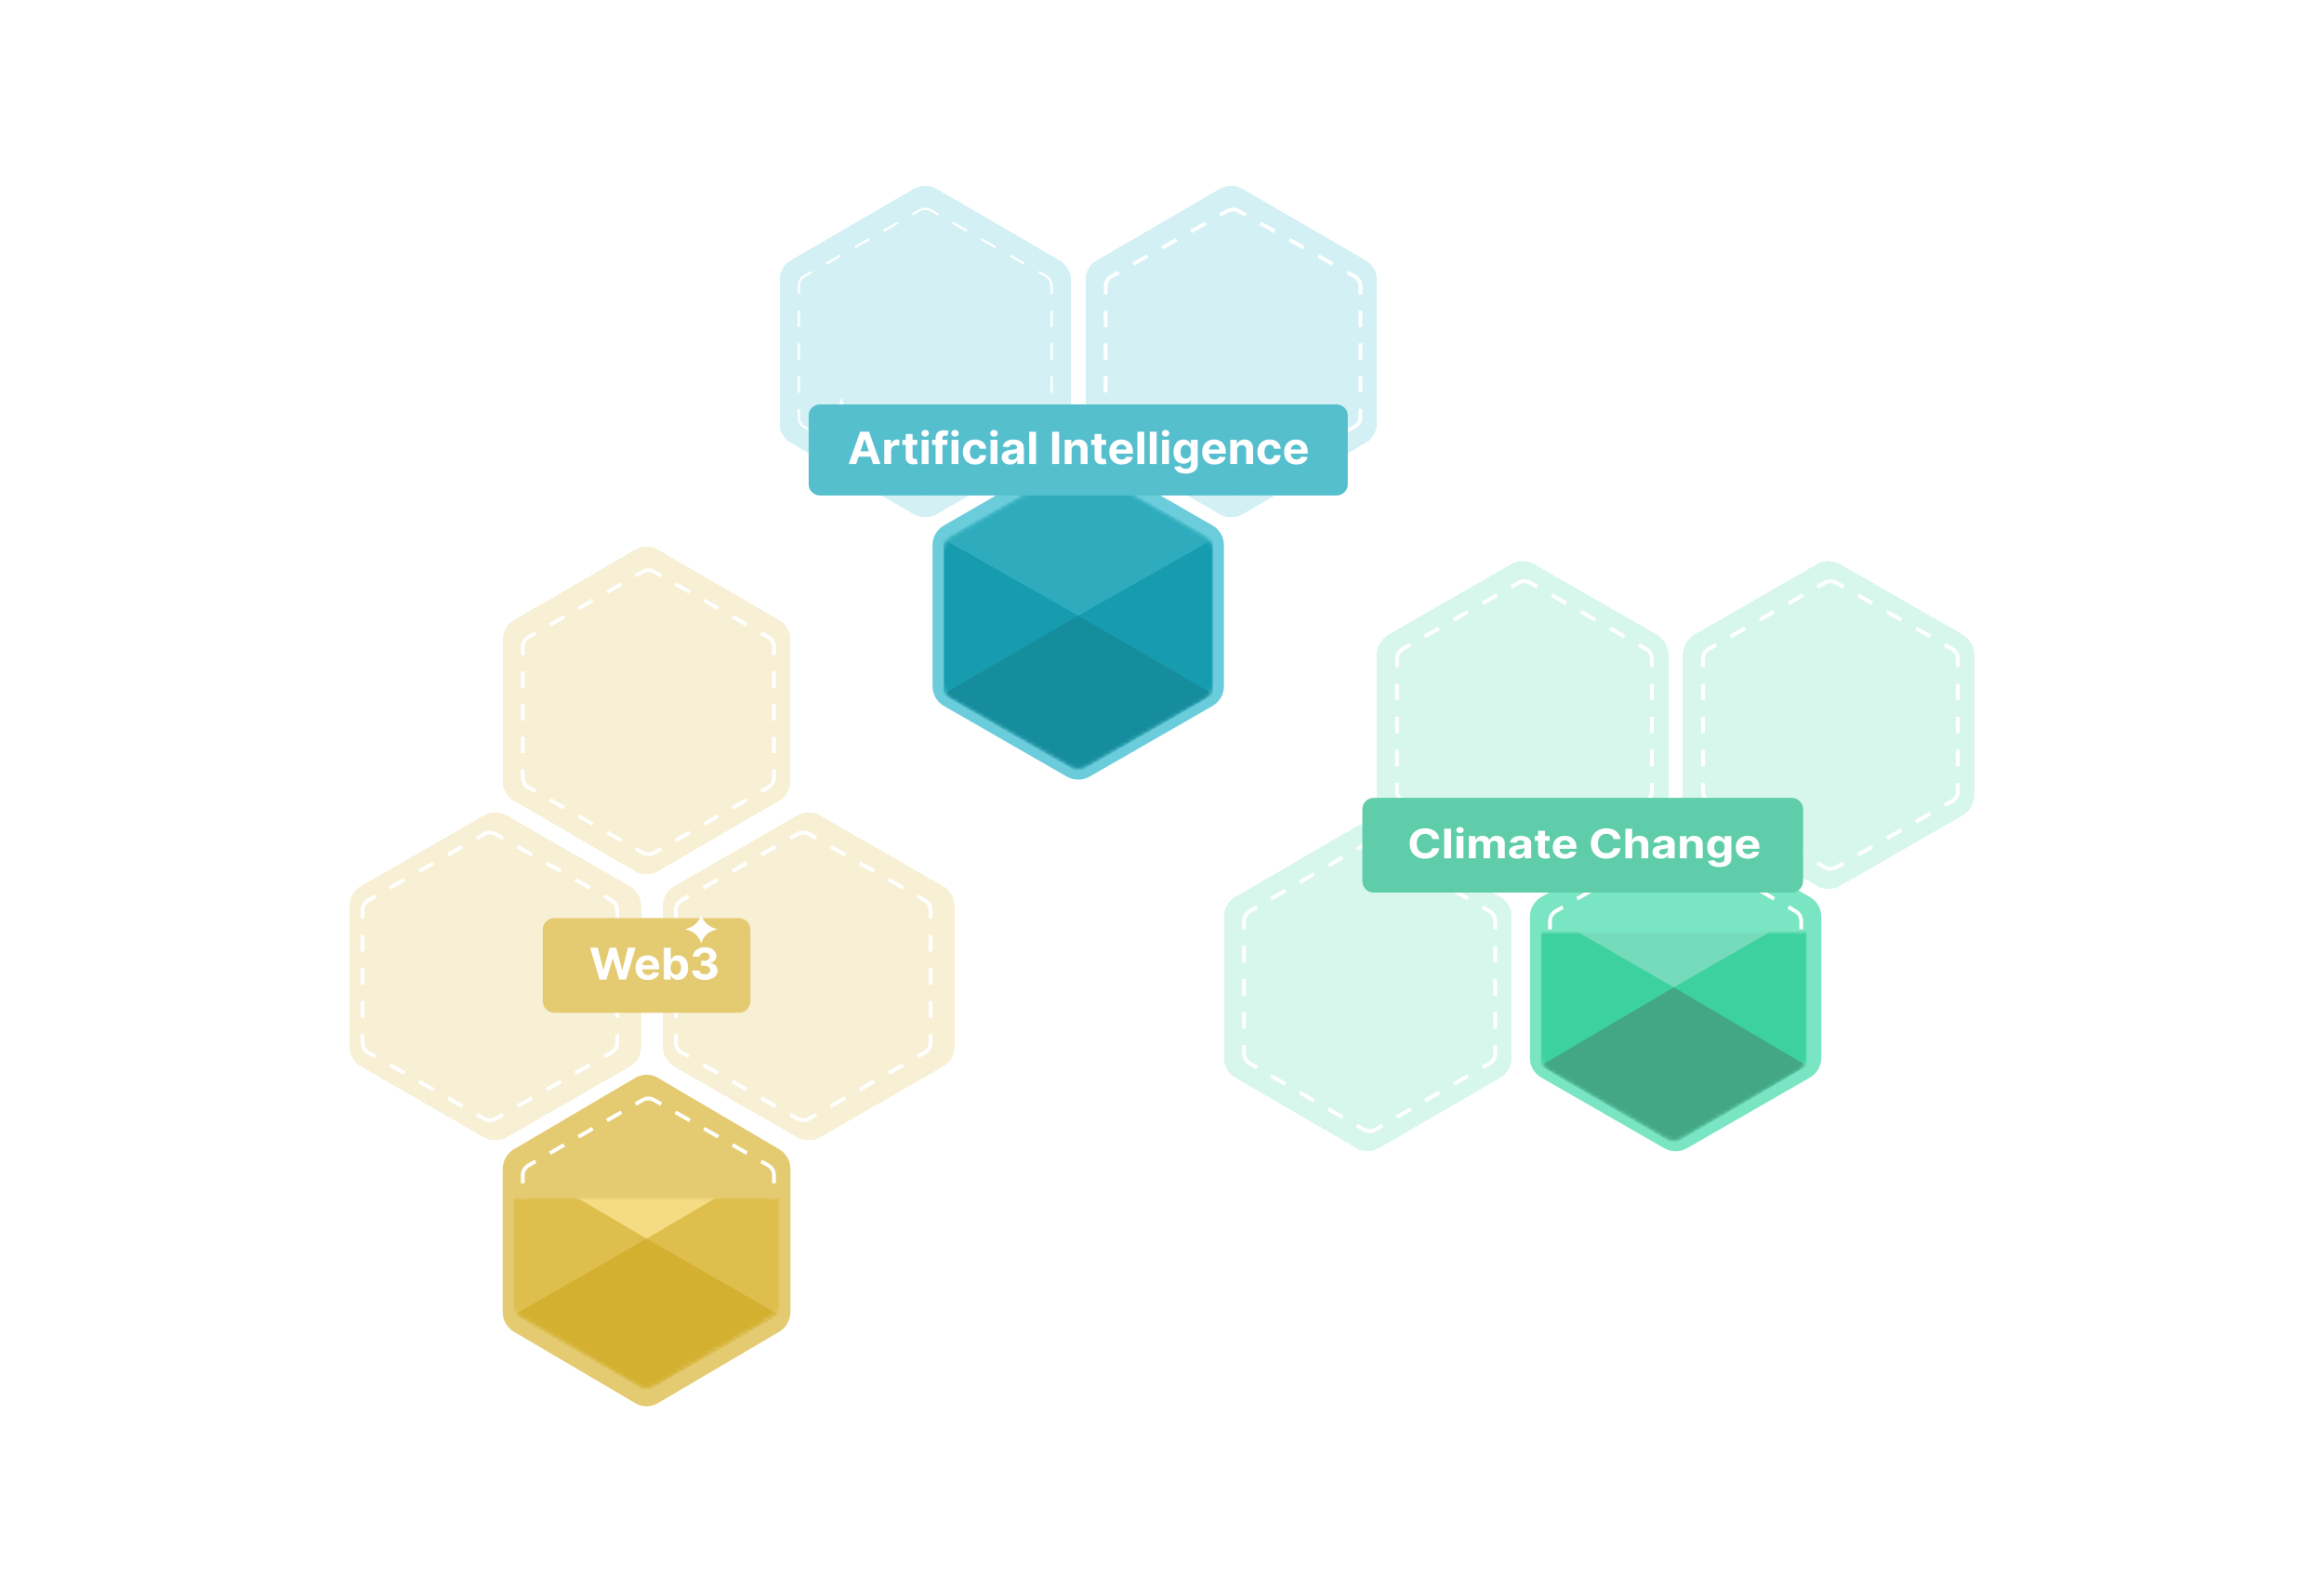 <svg width="638" height="436" viewBox="0 0 638 436" fill="none" xmlns="http://www.w3.org/2000/svg">
<g filter="url(#filter0_d_772_48084)">
<path d="M292.868 124.835C294.806 123.722 297.194 123.722 299.132 124.835L332.866 144.217C334.805 145.331 336 147.392 336 149.621V188.379C336 190.608 334.805 192.669 332.866 193.783L299.132 213.165C297.194 214.278 294.806 214.278 292.868 213.165L259.134 193.783C257.195 192.669 256 190.608 256 188.379V149.621C256 147.392 257.195 145.331 259.134 144.217L292.868 124.835Z" fill="#6BCDDB"/>
</g>
<g filter="url(#filter1_d_772_48084)">
<path d="M334.868 51.844C336.806 50.718 339.194 50.718 341.132 51.844L374.866 71.442C376.805 72.568 378 74.651 378 76.906V116.094C378 118.349 376.805 120.432 374.866 121.558L341.132 141.156C339.194 142.281 336.806 142.281 334.868 141.156L301.134 121.558C299.195 120.432 298 118.349 298 116.094V76.906C298 74.651 299.195 72.568 301.134 71.442L334.868 51.844Z" fill="#6BCDDB" fill-opacity="0.3" shape-rendering="crispEdges"/>
</g>
<path fill-rule="evenodd" clip-rule="evenodd" d="M336.652 57.484C337.796 56.839 339.204 56.839 340.348 57.484L342.336 58.605L341.808 59.5L339.82 58.379C339.003 57.918 337.997 57.918 337.18 58.379L335.192 59.5L334.664 58.605L336.652 57.484ZM346.311 60.848L350.286 63.091L349.758 63.986L345.783 61.743L346.311 60.848ZM326.714 63.091L330.689 60.848L331.217 61.743L327.242 63.986L326.714 63.091ZM354.262 65.334L358.237 67.577L357.709 68.472L353.734 66.229L354.262 65.334ZM318.763 67.577L322.738 65.334L323.266 66.229L319.291 68.472L318.763 67.577ZM310.813 72.063L314.788 69.82L315.316 70.715L311.341 72.957L310.813 72.063ZM362.212 69.82L366.187 72.063L365.659 72.957L361.684 70.715L362.212 69.82ZM304.85 75.427L306.837 74.305L307.365 75.2L305.378 76.322C304.56 76.783 304.057 77.636 304.057 78.559V80.801H303V78.559C303 77.266 303.705 76.073 304.85 75.427ZM370.163 74.305L372.15 75.427C373.295 76.073 374 77.266 374 78.559V80.801H372.943V78.559C372.943 77.636 372.44 76.783 371.622 76.322L369.635 75.2L370.163 74.305ZM303 89.772V85.287H304.057V89.772H303ZM374 85.287V89.772H372.943V85.287H374ZM303 98.743V94.257H304.057V98.743H303ZM374 94.257V98.743H372.943V94.257H374ZM303 107.713V103.228H304.057V107.713H303ZM374 103.228V107.713H372.943V103.228H374ZM303 114.441V112.199H304.057V114.441C304.057 115.364 304.56 116.217 305.378 116.678L307.365 117.8L306.837 118.695L304.85 117.573C303.705 116.927 303 115.734 303 114.441ZM374 112.199V114.441C374 115.734 373.295 116.927 372.15 117.573L370.163 118.695L369.635 117.8L371.622 116.678C372.44 116.217 372.943 115.364 372.943 114.441V112.199H374ZM314.788 123.18L310.813 120.937L311.341 120.043L315.316 122.286L314.788 123.18ZM366.187 120.937L362.212 123.18L361.684 122.286L365.659 120.043L366.187 120.937ZM322.738 127.666L318.763 125.423L319.291 124.528L323.266 126.771L322.738 127.666ZM358.237 125.423L354.262 127.666L353.734 126.771L357.709 124.528L358.237 125.423ZM330.689 132.152L326.714 129.909L327.242 129.014L331.217 131.257L330.689 132.152ZM350.286 129.909L346.311 132.152L345.783 131.257L349.758 129.014L350.286 129.909ZM336.652 135.516L334.664 134.395L335.192 133.5L337.18 134.621C337.997 135.082 339.003 135.082 339.82 134.621L341.808 133.5L342.336 134.395L340.348 135.516C339.204 136.161 337.796 136.161 336.652 135.516Z" fill="white"/>
<g filter="url(#filter2_d_772_48084)">
<path d="M250.868 51.844C252.806 50.718 255.194 50.718 257.132 51.844L290.866 71.442C292.805 72.568 294 74.651 294 76.906V116.094C294 118.349 292.805 120.432 290.866 121.558L257.132 141.156C255.194 142.281 252.806 142.281 250.868 141.156L217.134 121.558C215.195 120.432 214 118.349 214 116.094V76.906C214 74.651 215.195 72.568 217.134 71.442L250.868 51.844Z" fill="#6BCDDB" fill-opacity="0.3" shape-rendering="crispEdges"/>
</g>
<g filter="url(#filter3_d_772_48084)">
<path d="M132.868 223.835C134.806 222.722 137.194 222.722 139.132 223.835L172.866 243.217C174.805 244.331 176 246.392 176 248.621V287.379C176 289.608 174.805 291.669 172.866 292.783L139.132 312.165C137.194 313.278 134.806 313.278 132.868 312.165L99.135 292.783C97.195 291.669 96 289.608 96 287.379V248.621C96 246.392 97.195 244.331 99.135 243.217L132.868 223.835Z" fill="#E4CB72" fill-opacity="0.3" shape-rendering="crispEdges"/>
</g>
<g filter="url(#filter4_d_772_48084)">
<path d="M218.868 223.835C220.806 222.722 223.194 222.722 225.132 223.835L258.866 243.217C260.805 244.331 262 246.392 262 248.621V287.379C262 289.608 260.805 291.669 258.866 292.783L225.132 312.165C223.194 313.278 220.806 313.278 218.868 312.165L185.134 292.783C183.195 291.669 182 289.608 182 287.379V248.621C182 246.392 183.195 244.331 185.134 243.217L218.868 223.835Z" fill="#E4CB72" fill-opacity="0.3" shape-rendering="crispEdges"/>
</g>
<g filter="url(#filter5_d_772_48084)">
<path d="M174.407 295.844C176.321 294.719 178.679 294.719 180.593 295.844L213.905 315.442C215.82 316.568 217 318.651 217 320.906V360.094C217 362.349 215.82 364.432 213.905 365.558L180.593 385.156C178.679 386.281 176.321 386.281 174.407 385.156L141.095 365.558C139.18 364.432 138 362.349 138 360.094V320.906C138 318.651 139.18 316.568 141.095 315.442L174.407 295.844Z" fill="#E4CB72"/>
</g>
<g filter="url(#filter6_d_772_48084)">
<path d="M174.407 150.835C176.321 149.722 178.679 149.722 180.593 150.835L213.905 170.217C215.82 171.331 217 173.392 217 175.621V214.379C217 216.608 215.82 218.669 213.905 219.783L180.593 239.165C178.679 240.278 176.321 240.278 174.407 239.165L141.095 219.783C139.18 218.669 138 216.608 138 214.379V175.621C138 173.392 139.18 171.331 141.095 170.217L174.407 150.835Z" fill="#E4CB72" fill-opacity="0.3" shape-rendering="crispEdges"/>
</g>
<path fill-rule="evenodd" clip-rule="evenodd" d="M252.272 57.459C253.341 56.847 254.659 56.847 255.728 57.459L257.7 58.586L257.385 59.126L255.414 57.998C254.539 57.498 253.461 57.498 252.586 57.998L250.615 59.126L250.3 58.586L252.272 57.459ZM261.642 60.841L265.585 63.095L265.271 63.635L261.328 61.38L261.642 60.841ZM242.415 63.095L246.358 60.841L246.672 61.38L242.729 63.635L242.415 63.095ZM269.528 65.35L273.471 67.605L273.156 68.144L269.214 65.89L269.528 65.35ZM234.529 67.605L238.472 65.35L238.786 65.89L234.844 68.144L234.529 67.605ZM226.644 72.114L230.587 69.859L230.901 70.399L226.958 72.654L226.644 72.114ZM277.413 69.859L281.356 72.114L281.042 72.654L277.099 70.399L277.413 69.859ZM220.73 75.496L222.701 74.369L223.015 74.908L221.044 76.036C220.168 76.536 219.629 77.462 219.629 78.464V80.719H219V78.464C219 77.24 219.659 76.108 220.73 75.496ZM285.299 74.369L287.27 75.496C288.341 76.108 289 77.24 289 78.464V80.719H288.371V78.464C288.371 77.462 287.832 76.536 286.956 76.036L284.985 74.908L285.299 74.369ZM219 89.737V85.228H219.629V89.737H219ZM289 85.228V89.737H288.371V85.228H289ZM219 98.754V94.246H219.629V98.754H219ZM289 94.246V98.754H288.371V94.246H289ZM219 107.772V103.263H219.629V107.772H219ZM289 103.263V107.772H288.371V103.263H289ZM219 114.536V112.281H219.629V114.536C219.629 115.538 220.168 116.464 221.044 116.964L223.015 118.092L222.701 118.631L220.73 117.504C219.659 116.892 219 115.76 219 114.536ZM289 112.281V114.536C289 115.76 288.341 116.892 287.27 117.504L285.299 118.631L284.985 118.092L286.956 116.964C287.832 116.464 288.371 115.538 288.371 114.536V112.281H289ZM230.587 123.141L226.644 120.886L226.958 120.346L230.901 122.601L230.587 123.141ZM281.356 120.886L277.413 123.141L277.099 122.601L281.042 120.346L281.356 120.886ZM238.472 127.65L234.529 125.395L234.844 124.856L238.786 127.11L238.472 127.65ZM273.471 125.395L269.528 127.65L269.214 127.11L273.156 124.856L273.471 125.395ZM246.358 132.159L242.415 129.905L242.729 129.365L246.672 131.62L246.358 132.159ZM265.585 129.905L261.642 132.159L261.328 131.62L265.271 129.365L265.585 129.905ZM257.7 134.414L255.728 135.541C254.659 136.153 253.341 136.153 252.272 135.541L250.3 134.414L250.615 133.874L252.586 135.002C253.461 135.502 254.539 135.502 255.414 135.002L257.385 133.874L257.7 134.414Z" fill="white"/>
<path fill-rule="evenodd" clip-rule="evenodd" d="M294.796 130.459C295.851 129.847 297.149 129.847 298.204 130.459L300.147 131.586L299.837 132.126L297.894 130.998C297.031 130.498 295.969 130.498 295.106 130.998L293.163 132.126L292.853 131.586L294.796 130.459ZM304.033 133.841L307.92 136.095L307.61 136.635L303.724 134.38L304.033 133.841ZM285.08 136.095L288.967 133.841L289.276 134.38L285.39 136.635L285.08 136.095ZM311.806 138.35L315.693 140.605L315.383 141.144L311.496 138.89L311.806 138.35ZM277.307 140.605L281.194 138.35L281.504 138.89L277.617 141.144L277.307 140.605ZM269.535 145.114L273.421 142.859L273.731 143.399L269.844 145.654L269.535 145.114ZM319.579 142.859L323.465 145.114L323.156 145.654L319.269 143.399L319.579 142.859ZM263.705 148.496L265.648 147.369L265.958 147.908L264.015 149.036C263.152 149.536 262.62 150.462 262.62 151.464V153.719H262V151.464C262 150.24 262.65 149.108 263.705 148.496ZM327.352 147.369L329.295 148.496C330.35 149.108 331 150.24 331 151.464V153.719H330.38V151.464C330.38 150.462 329.848 149.536 328.985 149.036L327.042 147.908L327.352 147.369ZM262 162.737V158.228H262.62V162.737H262ZM331 158.228V162.737H330.38V158.228H331ZM262 171.754V167.246H262.62V171.754H262ZM331 167.246V171.754H330.38V167.246H331ZM262 180.772V176.263H262.62V180.772H262ZM331 176.263V180.772H330.38V176.263H331ZM262 187.536V185.281H262.62V187.536C262.62 188.538 263.152 189.464 264.015 189.964L265.958 191.092L265.648 191.631L263.705 190.504C262.65 189.892 262 188.76 262 187.536ZM331 185.281V187.536C331 188.76 330.35 189.892 329.295 190.504L327.352 191.631L327.042 191.092L328.985 189.964C329.848 189.464 330.38 188.538 330.38 187.536V185.281H331ZM273.421 196.141L269.535 193.886L269.844 193.346L273.731 195.601L273.421 196.141ZM323.465 193.886L319.579 196.141L319.269 195.601L323.156 193.346L323.465 193.886ZM281.194 200.65L277.307 198.395L277.617 197.856L281.504 200.11L281.194 200.65ZM315.693 198.395L311.806 200.65L311.496 200.11L315.383 197.856L315.693 198.395ZM288.967 205.159L285.08 202.905L285.39 202.365L289.276 204.62L288.967 205.159ZM307.92 202.905L304.033 205.159L303.724 204.62L307.61 202.365L307.92 202.905ZM300.147 207.414L298.204 208.541C297.149 209.153 295.851 209.153 294.796 208.541L292.853 207.414L293.163 206.874L295.106 208.002C295.969 208.502 297.031 208.502 297.894 208.002L299.837 206.874L300.147 207.414Z" fill="white"/>
<path fill-rule="evenodd" clip-rule="evenodd" d="M176.178 156.484C177.305 155.839 178.695 155.839 179.822 156.484L181.782 157.605L181.261 158.5L179.302 157.379C178.496 156.918 177.504 156.918 176.698 157.379L174.739 158.5L174.218 157.605L176.178 156.484ZM185.701 159.848L189.62 162.091L189.1 162.986L185.18 160.743L185.701 159.848ZM166.38 162.091L170.299 159.848L170.82 160.743L166.9 162.986L166.38 162.091ZM193.54 164.334L197.459 166.577L196.938 167.472L193.019 165.229L193.54 164.334ZM158.541 166.577L162.46 164.334L162.981 165.229L159.062 167.472L158.541 166.577ZM150.703 171.063L154.622 168.82L155.142 169.714L151.223 171.957L150.703 171.063ZM201.378 168.82L205.297 171.063L204.777 171.957L200.858 169.714L201.378 168.82ZM144.824 174.427L146.783 173.305L147.304 174.2L145.344 175.322C144.538 175.783 144.042 176.636 144.042 177.559V179.801H143V177.559C143 176.267 143.695 175.073 144.824 174.427ZM209.217 173.305L211.176 174.427C212.305 175.073 213 176.267 213 177.559V179.801H211.958V177.559C211.958 176.636 211.462 175.783 210.656 175.322L208.696 174.2L209.217 173.305ZM143 188.772V184.287H144.042V188.772H143ZM213 184.287V188.772H211.958V184.287H213ZM143 197.743V193.257H144.042V197.743H143ZM213 193.257V197.743H211.958V193.257H213ZM143 206.713V202.228H144.042V206.713H143ZM213 202.228V206.713H211.958V202.228H213ZM143 213.441V211.199H144.042V213.441C144.042 214.364 144.538 215.217 145.344 215.678L147.304 216.8L146.783 217.695L144.824 216.573C143.695 215.927 143 214.734 143 213.441ZM213 211.199V213.441C213 214.734 212.305 215.927 211.176 216.573L209.217 217.695L208.696 216.8L210.656 215.678C211.462 215.217 211.958 214.364 211.958 213.441V211.199H213ZM154.622 222.18L150.703 219.937L151.223 219.043L155.142 221.286L154.622 222.18ZM205.297 219.937L201.378 222.18L200.858 221.286L204.777 219.043L205.297 219.937ZM162.46 226.666L158.541 224.423L159.062 223.528L162.981 225.771L162.46 226.666ZM197.459 224.423L193.54 226.666L193.019 225.771L196.938 223.528L197.459 224.423ZM170.299 231.152L166.38 228.909L166.9 228.014L170.82 230.257L170.299 231.152ZM189.62 228.909L185.701 231.152L185.18 230.257L189.1 228.014L189.62 228.909ZM176.178 234.516L174.218 233.395L174.739 232.5L176.698 233.621C177.504 234.082 178.496 234.082 179.302 233.621L181.261 232.5L181.782 233.395L179.822 234.516C178.695 235.161 177.305 235.161 176.178 234.516Z" fill="white"/>
<path fill-rule="evenodd" clip-rule="evenodd" d="M132.652 228.49C133.796 227.837 135.204 227.837 136.348 228.49L138.336 229.626L137.808 230.532L135.82 229.396C135.003 228.929 133.997 228.929 133.18 229.396L131.192 230.532L130.664 229.626L132.652 228.49ZM142.311 231.897L146.286 234.168L145.758 235.074L141.783 232.803L142.311 231.897ZM122.714 234.168L126.689 231.897L127.217 232.803L123.242 235.074L122.714 234.168ZM150.262 236.439L154.237 238.711L153.709 239.617L149.734 237.346L150.262 236.439ZM114.763 238.711L118.738 236.439L119.266 237.346L115.291 239.617L114.763 238.711ZM106.813 243.253L110.788 240.982L111.316 241.888L107.341 244.159L106.813 243.253ZM158.212 240.982L162.187 243.253L161.659 244.159L157.684 241.888L158.212 240.982ZM100.85 246.66L102.837 245.525L103.365 246.431L101.378 247.566C100.56 248.033 100.057 248.897 100.057 249.831V252.103H99V249.831C99 248.523 99.705 247.314 100.85 246.66ZM166.163 245.525L168.15 246.66C169.295 247.314 170 248.523 170 249.831V252.103H168.943V249.831C168.943 248.897 168.44 248.033 167.622 247.566L165.635 246.431L166.163 245.525ZM99 261.187V256.645H100.057V261.187H99ZM170 256.645V261.187H168.943V256.645H170ZM99 270.271V265.729H100.057V270.271H99ZM170 265.729V270.271H168.943V265.729H170ZM99 279.355V274.813H100.057V279.355H99ZM170 274.813V279.355H168.943V274.813H170ZM99 286.169V283.897H100.057V286.169C100.057 287.103 100.56 287.967 101.378 288.434L103.365 289.569L102.837 290.475L100.85 289.34C99.705 288.686 99 287.477 99 286.169ZM170 283.897V286.169C170 287.477 169.295 288.686 168.15 289.34L166.163 290.475L165.635 289.569L167.622 288.434C168.44 287.967 168.943 287.103 168.943 286.169V283.897H170ZM110.788 295.018L106.813 292.747L107.341 291.841L111.316 294.112L110.788 295.018ZM162.187 292.747L158.212 295.018L157.684 294.112L161.659 291.841L162.187 292.747ZM118.738 299.561L114.763 297.289L115.291 296.383L119.266 298.654L118.738 299.561ZM154.237 297.289L150.262 299.561L149.734 298.654L153.709 296.383L154.237 297.289ZM126.689 304.103L122.714 301.832L123.242 300.926L127.217 303.197L126.689 304.103ZM146.286 301.832L142.311 304.103L141.783 303.197L145.758 300.926L146.286 301.832ZM132.652 307.51L130.664 306.374L131.192 305.468L133.18 306.604C133.997 307.071 135.003 307.071 135.82 306.604L137.808 305.468L138.336 306.374L136.348 307.51C135.204 308.163 133.796 308.163 132.652 307.51Z" fill="white"/>
<path fill-rule="evenodd" clip-rule="evenodd" d="M218.652 228.49C219.796 227.837 221.204 227.837 222.348 228.49L224.336 229.626L223.808 230.532L221.82 229.396C221.003 228.929 219.997 228.929 219.18 229.396L217.192 230.532L216.664 229.626L218.652 228.49ZM228.311 231.897L232.286 234.168L231.758 235.074L227.783 232.803L228.311 231.897ZM208.714 234.168L212.689 231.897L213.217 232.803L209.242 235.074L208.714 234.168ZM236.262 236.439L240.237 238.711L239.709 239.617L235.734 237.346L236.262 236.439ZM200.763 238.711L204.738 236.439L205.266 237.346L201.291 239.617L200.763 238.711ZM192.813 243.253L196.788 240.982L197.316 241.888L193.341 244.159L192.813 243.253ZM244.212 240.982L248.187 243.253L247.659 244.159L243.684 241.888L244.212 240.982ZM186.85 246.66L188.837 245.525L189.365 246.431L187.378 247.566C186.56 248.033 186.057 248.897 186.057 249.831V252.103H185V249.831C185 248.523 185.705 247.314 186.85 246.66ZM252.163 245.525L254.15 246.66C255.295 247.314 256 248.523 256 249.831V252.103H254.943V249.831C254.943 248.897 254.44 248.033 253.622 247.566L251.635 246.431L252.163 245.525ZM185 261.187V256.645H186.057V261.187H185ZM256 256.645V261.187H254.943V256.645H256ZM185 270.271V265.729H186.057V270.271H185ZM256 265.729V270.271H254.943V265.729H256ZM185 279.355V274.813H186.057V279.355H185ZM256 274.813V279.355H254.943V274.813H256ZM185 286.169V283.897H186.057V286.169C186.057 287.103 186.56 287.967 187.378 288.434L189.365 289.569L188.837 290.475L186.85 289.34C185.705 288.686 185 287.477 185 286.169ZM256 283.897V286.169C256 287.477 255.295 288.686 254.15 289.34L252.163 290.475L251.635 289.569L253.622 288.434C254.44 287.967 254.943 287.103 254.943 286.169V283.897H256ZM196.788 295.018L192.813 292.747L193.341 291.841L197.316 294.112L196.788 295.018ZM248.187 292.747L244.212 295.018L243.684 294.112L247.659 291.841L248.187 292.747ZM204.738 299.561L200.763 297.289L201.291 296.383L205.266 298.654L204.738 299.561ZM240.237 297.289L236.262 299.561L235.734 298.654L239.709 296.383L240.237 297.289ZM212.689 304.103L208.714 301.832L209.242 300.926L213.217 303.197L212.689 304.103ZM232.286 301.832L228.311 304.103L227.783 303.197L231.758 300.926L232.286 301.832ZM218.652 307.51L216.664 306.374L217.192 305.468L219.18 306.604C219.997 307.071 221.003 307.071 221.82 306.604L223.808 305.468L224.336 306.374L222.348 307.51C221.204 308.163 219.796 308.163 218.652 307.51Z" fill="white"/>
<path fill-rule="evenodd" clip-rule="evenodd" d="M176.178 301.484C177.305 300.839 178.695 300.839 179.822 301.484L181.782 302.605L181.261 303.5L179.302 302.379C178.496 301.918 177.504 301.918 176.698 302.379L174.739 303.5L174.218 302.605L176.178 301.484ZM185.701 304.848L189.62 307.091L189.1 307.986L185.18 305.743L185.701 304.848ZM166.38 307.091L170.299 304.848L170.82 305.743L166.9 307.986L166.38 307.091ZM193.54 309.334L197.459 311.577L196.938 312.472L193.019 310.229L193.54 309.334ZM158.541 311.577L162.46 309.334L162.981 310.229L159.062 312.472L158.541 311.577ZM150.703 316.063L154.622 313.82L155.142 314.714L151.223 316.957L150.703 316.063ZM201.378 313.82L205.297 316.063L204.777 316.957L200.858 314.714L201.378 313.82ZM144.824 319.427L146.783 318.305L147.304 319.2L145.344 320.322C144.538 320.783 144.042 321.636 144.042 322.559V324.801H143V322.559C143 321.267 143.695 320.073 144.824 319.427ZM209.217 318.305L211.176 319.427C212.305 320.073 213 321.267 213 322.559V324.801H211.958V322.559C211.958 321.636 211.462 320.783 210.656 320.322L208.696 319.2L209.217 318.305ZM143 333.772V329.287H144.042V333.772H143ZM213 329.287V333.772H211.958V329.287H213ZM143 342.743V338.257H144.042V342.743H143ZM213 338.257V342.743H211.958V338.257H213ZM143 351.713V347.228H144.042V351.713H143ZM213 347.228V351.713H211.958V347.228H213ZM143 358.441V356.199H144.042V358.441C144.042 359.364 144.538 360.217 145.344 360.678L147.304 361.8L146.783 362.695L144.824 361.573C143.695 360.927 143 359.734 143 358.441ZM213 356.199V358.441C213 359.734 212.305 360.927 211.176 361.573L209.217 362.695L208.696 361.8L210.656 360.678C211.462 360.217 211.958 359.364 211.958 358.441V356.199H213ZM154.622 367.18L150.703 364.937L151.223 364.043L155.142 366.286L154.622 367.18ZM205.297 364.937L201.378 367.18L200.858 366.286L204.777 364.043L205.297 364.937ZM162.46 371.666L158.541 369.423L159.062 368.528L162.981 370.771L162.46 371.666ZM197.459 369.423L193.54 371.666L193.019 370.771L196.938 368.528L197.459 369.423ZM170.299 376.152L166.38 373.909L166.9 373.014L170.82 375.257L170.299 376.152ZM189.62 373.909L185.701 376.152L185.18 375.257L189.1 373.014L189.62 373.909ZM176.178 379.516L174.218 378.395L174.739 377.5L176.698 378.621C177.504 379.082 178.496 379.082 179.302 378.621L181.261 377.5L181.782 378.395L179.822 379.516C178.695 380.161 177.305 380.161 176.178 379.516Z" fill="white"/>
<path d="M149 255.171C149 253.42 150.418 252 152.167 252H202.833C204.582 252 206 253.42 206 255.171V274.829C206 276.58 204.582 278 202.833 278H152.167C150.418 278 149 276.58 149 274.829V255.171Z" fill="#E4CB72"/>
<path d="M164.601 268.872L162 260.12H164.1L165.605 266.201H165.68L167.341 260.12H169.139L170.794 266.214H170.874L172.379 260.12H174.479L171.878 268.872H170.004L168.273 263.15H168.202L166.475 268.872H164.601Z" fill="white"/>
<path d="M177.847 269C177.146 269 176.542 268.863 176.036 268.59C175.533 268.313 175.145 267.923 174.873 267.419C174.601 266.912 174.465 266.312 174.465 265.62C174.465 264.944 174.601 264.352 174.873 263.842C175.145 263.332 175.529 262.934 176.023 262.65C176.52 262.365 177.103 262.222 177.772 262.222C178.222 262.222 178.641 262.292 179.028 262.432C179.419 262.568 179.759 262.775 180.049 263.051C180.342 263.328 180.57 263.675 180.733 264.094C180.896 264.51 180.977 264.997 180.977 265.556V266.056H175.219V264.927H179.197C179.197 264.665 179.138 264.433 179.019 264.231C178.901 264.028 178.737 263.87 178.527 263.756C178.319 263.64 178.078 263.581 177.803 263.581C177.516 263.581 177.261 263.645 177.039 263.774C176.82 263.899 176.649 264.068 176.524 264.282C176.4 264.493 176.337 264.728 176.334 264.987V266.06C176.334 266.385 176.396 266.665 176.52 266.902C176.647 267.138 176.826 267.321 177.057 267.449C177.288 267.577 177.562 267.641 177.878 267.641C178.089 267.641 178.281 267.613 178.456 267.556C178.63 267.499 178.78 267.413 178.904 267.299C179.028 267.185 179.123 267.046 179.188 266.88L180.937 266.991C180.848 267.396 180.666 267.749 180.391 268.051C180.119 268.35 179.767 268.584 179.335 268.752C178.905 268.917 178.41 269 177.847 269Z" fill="white"/>
<path d="M182.247 268.872V260.12H184.138V263.41H184.196C184.279 263.234 184.398 263.054 184.555 262.872C184.715 262.687 184.922 262.533 185.177 262.41C185.434 262.285 185.754 262.222 186.136 262.222C186.633 262.222 187.092 262.348 187.512 262.598C187.932 262.846 188.268 263.221 188.52 263.722C188.771 264.221 188.897 264.846 188.897 265.598C188.897 266.33 188.774 266.949 188.529 267.453C188.286 267.954 187.954 268.335 187.534 268.594C187.117 268.85 186.649 268.979 186.131 268.979C185.764 268.979 185.452 268.92 185.195 268.803C184.94 268.687 184.731 268.54 184.569 268.363C184.406 268.184 184.282 268.003 184.196 267.821H184.111V268.872H182.247ZM184.098 265.59C184.098 265.98 184.154 266.321 184.267 266.611C184.379 266.902 184.542 267.128 184.755 267.291C184.968 267.45 185.227 267.53 185.532 267.53C185.84 267.53 186.1 267.449 186.313 267.286C186.526 267.121 186.688 266.893 186.797 266.603C186.91 266.309 186.966 265.972 186.966 265.59C186.966 265.211 186.911 264.877 186.802 264.59C186.692 264.302 186.531 264.077 186.318 263.915C186.105 263.752 185.843 263.671 185.532 263.671C185.224 263.671 184.964 263.749 184.751 263.906C184.541 264.063 184.379 264.285 184.267 264.573C184.154 264.86 184.098 265.199 184.098 265.59Z" fill="white"/>
<path d="M193.502 268.991C192.839 268.991 192.248 268.882 191.73 268.662C191.215 268.44 190.809 268.135 190.51 267.748C190.214 267.358 190.061 266.907 190.052 266.397H191.988C192 266.611 192.072 266.799 192.205 266.962C192.342 267.121 192.522 267.245 192.747 267.333C192.972 267.422 193.225 267.466 193.506 267.466C193.799 267.466 194.058 267.416 194.283 267.316C194.508 267.217 194.684 267.078 194.811 266.902C194.939 266.725 195.002 266.521 195.002 266.291C195.002 266.057 194.934 265.85 194.798 265.671C194.665 265.489 194.472 265.346 194.221 265.244C193.972 265.141 193.676 265.09 193.333 265.09H192.485V263.731H193.333C193.623 263.731 193.879 263.682 194.101 263.585C194.326 263.489 194.501 263.355 194.625 263.184C194.749 263.01 194.811 262.808 194.811 262.577C194.811 262.358 194.757 262.165 194.647 262C194.541 261.832 194.39 261.701 194.194 261.607C194.002 261.513 193.777 261.466 193.519 261.466C193.259 261.466 193.021 261.511 192.805 261.603C192.589 261.691 192.416 261.818 192.285 261.983C192.155 262.148 192.086 262.342 192.077 262.564H190.234C190.243 262.06 190.393 261.615 190.683 261.231C190.973 260.846 191.363 260.546 191.855 260.329C192.349 260.11 192.907 260 193.528 260C194.156 260 194.705 260.11 195.175 260.329C195.646 260.548 196.011 260.845 196.272 261.218C196.535 261.588 196.666 262.004 196.663 262.466C196.666 262.956 196.507 263.365 196.188 263.692C195.871 264.02 195.458 264.228 194.949 264.316V264.385C195.618 264.467 196.127 264.691 196.476 265.056C196.828 265.417 197.003 265.87 197 266.415C197.003 266.913 196.853 267.356 196.552 267.744C196.253 268.131 195.84 268.436 195.313 268.658C194.786 268.88 194.182 268.991 193.502 268.991Z" fill="white"/>
<path d="M188.269 254.98L188 255.04L188.159 255.073C190.269 255.499 191.928 256.946 192.448 258.812L192.5 259L192.552 258.812C193.072 256.946 194.731 255.499 196.841 255.073L197 255.04L196.731 254.98C194.681 254.52 193.083 253.093 192.575 251.268L192.5 251L192.425 251.268C191.917 253.093 190.319 254.52 188.269 254.98Z" fill="white"/>
<path d="M227.24 113.477L227 113.545L227.141 113.582C229.017 114.061 230.492 115.689 230.954 117.789L231 118L231.046 117.789C231.508 115.689 232.983 114.061 234.859 113.582L235 113.545L234.76 113.477C232.938 112.96 231.518 111.354 231.066 109.302L231 109L230.934 109.302C230.482 111.354 229.062 112.96 227.24 113.477Z" fill="white"/>
<g filter="url(#filter7_d_772_48084)">
<path d="M456.868 226.835C458.806 225.722 461.194 225.722 463.132 226.835L496.866 246.217C498.805 247.331 500 249.392 500 251.621V290.379C500 292.608 498.805 294.669 496.866 295.783L463.132 315.165C461.194 316.278 458.806 316.278 456.868 315.165L423.134 295.783C421.195 294.669 420 292.608 420 290.379V251.621C420 249.392 421.195 247.331 423.134 246.217L456.868 226.835Z" fill="#7AE5C2"/>
</g>
<g filter="url(#filter8_d_772_48084)">
<path d="M372.407 226.835C374.321 225.722 376.679 225.722 378.593 226.835L411.905 246.217C413.82 247.331 415 249.392 415 251.621V290.379C415 292.608 413.82 294.669 411.905 295.783L378.593 315.165C376.679 316.278 374.321 316.278 372.407 315.165L339.095 295.783C337.18 294.669 336 292.608 336 290.379V251.621C336 249.392 337.18 247.331 339.095 246.217L372.407 226.835Z" fill="#7AE5C2" fill-opacity="0.3" shape-rendering="crispEdges"/>
</g>
<g filter="url(#filter9_d_772_48084)">
<path d="M498.868 154.835C500.806 153.722 503.194 153.722 505.132 154.835L538.866 174.217C540.805 175.331 542 177.392 542 179.621V218.379C542 220.608 540.805 222.669 538.866 223.783L505.132 243.165C503.194 244.278 500.806 244.278 498.868 243.165L465.134 223.783C463.195 222.669 462 220.608 462 218.379V179.621C462 177.392 463.195 175.331 465.134 174.217L498.868 154.835Z" fill="#7AE5C2" fill-opacity="0.3" shape-rendering="crispEdges"/>
</g>
<g filter="url(#filter10_d_772_48084)">
<path d="M414.868 154.835C416.806 153.722 419.194 153.722 421.132 154.835L454.866 174.217C456.805 175.331 458 177.392 458 179.621V218.379C458 220.608 456.805 222.669 454.866 223.783L421.132 243.165C419.194 244.278 416.806 244.278 414.868 243.165L381.134 223.783C379.195 222.669 378 220.608 378 218.379V179.621C378 177.392 379.195 175.331 381.134 174.217L414.868 154.835Z" fill="#7AE5C2" fill-opacity="0.3" shape-rendering="crispEdges"/>
</g>
<path fill-rule="evenodd" clip-rule="evenodd" d="M416.652 159.49C417.796 158.837 419.204 158.837 420.348 159.49L422.336 160.626L421.808 161.532L419.82 160.396C419.003 159.929 417.997 159.929 417.18 160.396L415.192 161.532L414.664 160.626L416.652 159.49ZM426.311 162.897L430.286 165.168L429.758 166.074L425.783 163.803L426.311 162.897ZM406.714 165.168L410.689 162.897L411.217 163.803L407.242 166.074L406.714 165.168ZM398.763 169.711L402.738 167.439L403.266 168.346L399.291 170.617L398.763 169.711ZM434.262 167.439L438.237 169.711L437.709 170.617L433.734 168.346L434.262 167.439ZM390.813 174.253L394.788 171.982L395.316 172.888L391.341 175.159L390.813 174.253ZM442.212 171.982L446.187 174.253L445.659 175.159L441.684 172.888L442.212 171.982ZM384.85 177.66L386.837 176.525L387.365 177.431L385.378 178.566C384.56 179.033 384.057 179.897 384.057 180.831V183.103H383V180.831C383 179.523 383.705 178.314 384.85 177.66ZM450.163 176.525L452.15 177.66C453.295 178.314 454 179.523 454 180.831V183.103H452.943V180.831C452.943 179.897 452.44 179.033 451.622 178.566L449.635 177.431L450.163 176.525ZM383 192.187V187.645H384.057V192.187H383ZM454 187.645V192.187H452.943V187.645H454ZM383 201.271V196.729H384.057V201.271H383ZM454 196.729V201.271H452.943V196.729H454ZM383 210.355V205.813H384.057V210.355H383ZM454 205.813V210.355H452.943V205.813H454ZM383 217.169V214.897H384.057V217.169C384.057 218.103 384.56 218.967 385.378 219.434L387.365 220.569L386.837 221.475L384.85 220.34C383.705 219.686 383 218.477 383 217.169ZM454 214.897V217.169C454 218.477 453.295 219.686 452.15 220.34L450.163 221.475L449.635 220.569L451.622 219.434C452.44 218.967 452.943 218.103 452.943 217.169V214.897H454ZM394.788 226.018L390.813 223.747L391.341 222.841L395.316 225.112L394.788 226.018ZM446.187 223.747L442.212 226.018L441.684 225.112L445.659 222.841L446.187 223.747ZM402.738 230.561L398.763 228.289L399.291 227.383L403.266 229.654L402.738 230.561ZM438.237 228.289L434.262 230.561L433.734 229.654L437.709 227.383L438.237 228.289ZM410.689 235.103L406.714 232.832L407.242 231.926L411.217 234.197L410.689 235.103ZM430.286 232.832L426.311 235.103L425.783 234.197L429.758 231.926L430.286 232.832ZM416.652 238.51L414.664 237.374L415.192 236.468L417.18 237.604C417.997 238.071 419.003 238.071 419.82 237.604L421.808 236.468L422.336 237.374L420.348 238.51C419.204 239.163 417.796 239.163 416.652 238.51Z" fill="white"/>
<path fill-rule="evenodd" clip-rule="evenodd" d="M458.178 231.49C459.305 230.837 460.695 230.837 461.822 231.49L463.782 232.626L463.261 233.532L461.302 232.396C460.496 231.929 459.504 231.929 458.698 232.396L456.739 233.532L456.218 232.626L458.178 231.49ZM467.701 234.897L471.62 237.168L471.1 238.074L467.18 235.803L467.701 234.897ZM448.38 237.168L452.299 234.897L452.82 235.803L448.9 238.074L448.38 237.168ZM475.54 239.439L479.459 241.711L478.938 242.617L475.019 240.346L475.54 239.439ZM440.541 241.711L444.46 239.439L444.981 240.346L441.062 242.617L440.541 241.711ZM432.703 246.253L436.622 243.982L437.142 244.888L433.223 247.159L432.703 246.253ZM483.378 243.982L487.297 246.253L486.777 247.159L482.858 244.888L483.378 243.982ZM426.824 249.66L428.783 248.525L429.304 249.431L427.344 250.566C426.538 251.033 426.042 251.897 426.042 252.831V255.103H425V252.831C425 251.523 425.695 250.314 426.824 249.66ZM491.217 248.525L493.176 249.66C494.305 250.314 495 251.523 495 252.831V255.103H493.958V252.831C493.958 251.897 493.462 251.033 492.656 250.566L490.696 249.431L491.217 248.525ZM425 264.187V259.645H426.042V264.187H425ZM495 259.645V264.187H493.958V259.645H495ZM425 273.271V268.729H426.042V273.271H425ZM495 268.729V273.271H493.958V268.729H495ZM425 282.355V277.813H426.042V282.355H425ZM495 277.813V282.355H493.958V277.813H495ZM425 289.169V286.897H426.042V289.169C426.042 290.103 426.538 290.967 427.344 291.434L429.304 292.569L428.783 293.475L426.824 292.34C425.695 291.686 425 290.477 425 289.169ZM495 286.897V289.169C495 290.477 494.305 291.686 493.176 292.34L491.217 293.475L490.696 292.569L492.656 291.434C493.462 290.967 493.958 290.103 493.958 289.169V286.897H495ZM436.622 298.018L432.703 295.747L433.223 294.841L437.142 297.112L436.622 298.018ZM487.297 295.747L483.378 298.018L482.858 297.112L486.777 294.841L487.297 295.747ZM444.46 302.561L440.541 300.289L441.062 299.383L444.981 301.654L444.46 302.561ZM479.459 300.289L475.54 302.561L475.019 301.654L478.938 299.383L479.459 300.289ZM452.299 307.103L448.38 304.832L448.9 303.926L452.82 306.197L452.299 307.103ZM471.62 304.832L467.701 307.103L467.18 306.197L471.1 303.926L471.62 304.832ZM458.178 310.51L456.218 309.374L456.739 308.468L458.698 309.604C459.504 310.071 460.496 310.071 461.302 309.604L463.261 308.468L463.782 309.374L461.822 310.51C460.695 311.163 459.305 311.163 458.178 310.51Z" fill="white"/>
<path fill-rule="evenodd" clip-rule="evenodd" d="M374.178 231.49C375.305 230.837 376.695 230.837 377.822 231.49L379.782 232.626L379.261 233.532L377.302 232.396C376.496 231.929 375.504 231.929 374.698 232.396L372.739 233.532L372.218 232.626L374.178 231.49ZM383.701 234.897L387.62 237.168L387.1 238.074L383.18 235.803L383.701 234.897ZM364.38 237.168L368.299 234.897L368.82 235.803L364.9 238.074L364.38 237.168ZM391.54 239.439L395.459 241.711L394.938 242.617L391.019 240.346L391.54 239.439ZM356.541 241.711L360.46 239.439L360.981 240.346L357.062 242.617L356.541 241.711ZM348.703 246.253L352.622 243.982L353.142 244.888L349.223 247.159L348.703 246.253ZM399.378 243.982L403.297 246.253L402.777 247.159L398.858 244.888L399.378 243.982ZM342.824 249.66L344.783 248.525L345.304 249.431L343.344 250.566C342.538 251.033 342.042 251.897 342.042 252.831V255.103H341V252.831C341 251.523 341.695 250.314 342.824 249.66ZM407.217 248.525L409.176 249.66C410.305 250.314 411 251.523 411 252.831V255.103H409.958V252.831C409.958 251.897 409.462 251.033 408.656 250.566L406.696 249.431L407.217 248.525ZM341 264.187V259.645H342.042V264.187H341ZM411 259.645V264.187H409.958V259.645H411ZM341 273.271V268.729H342.042V273.271H341ZM411 268.729V273.271H409.958V268.729H411ZM341 282.355V277.813H342.042V282.355H341ZM411 277.813V282.355H409.958V277.813H411ZM341 289.169V286.897H342.042V289.169C342.042 290.103 342.538 290.967 343.344 291.434L345.304 292.569L344.783 293.475L342.824 292.34C341.695 291.686 341 290.477 341 289.169ZM411 286.897V289.169C411 290.477 410.305 291.686 409.176 292.34L407.217 293.475L406.696 292.569L408.656 291.434C409.462 290.967 409.958 290.103 409.958 289.169V286.897H411ZM352.622 298.018L348.703 295.747L349.223 294.841L353.142 297.112L352.622 298.018ZM403.297 295.747L399.378 298.018L398.858 297.112L402.777 294.841L403.297 295.747ZM360.46 302.561L356.541 300.289L357.062 299.383L360.981 301.654L360.46 302.561ZM395.459 300.289L391.54 302.561L391.019 301.654L394.938 299.383L395.459 300.289ZM368.299 307.103L364.38 304.832L364.9 303.926L368.82 306.197L368.299 307.103ZM387.62 304.832L383.701 307.103L383.18 306.197L387.1 303.926L387.62 304.832ZM374.178 310.51L372.218 309.374L372.739 308.468L374.698 309.604C375.504 310.071 376.496 310.071 377.302 309.604L379.261 308.468L379.782 309.374L377.822 310.51C376.695 311.163 375.305 311.163 374.178 310.51Z" fill="white"/>
<path fill-rule="evenodd" clip-rule="evenodd" d="M500.652 159.49C501.796 158.837 503.204 158.837 504.348 159.49L506.336 160.626L505.808 161.532L503.82 160.396C503.003 159.929 501.997 159.929 501.18 160.396L499.192 161.532L498.664 160.626L500.652 159.49ZM510.311 162.897L514.286 165.168L513.758 166.074L509.783 163.803L510.311 162.897ZM490.714 165.168L494.689 162.897L495.217 163.803L491.242 166.074L490.714 165.168ZM518.262 167.439L522.237 169.711L521.709 170.617L517.734 168.346L518.262 167.439ZM482.763 169.711L486.738 167.439L487.266 168.346L483.291 170.617L482.763 169.711ZM474.813 174.253L478.788 171.982L479.316 172.888L475.341 175.159L474.813 174.253ZM526.212 171.982L530.187 174.253L529.659 175.159L525.684 172.888L526.212 171.982ZM468.85 177.66L470.837 176.525L471.365 177.431L469.378 178.566C468.56 179.033 468.057 179.897 468.057 180.831V183.103H467V180.831C467 179.523 467.705 178.314 468.85 177.66ZM534.163 176.525L536.15 177.66C537.295 178.314 538 179.523 538 180.831V183.103H536.943V180.831C536.943 179.897 536.44 179.033 535.622 178.566L533.635 177.431L534.163 176.525ZM467 192.187V187.645H468.057V192.187H467ZM538 187.645V192.187H536.943V187.645H538ZM467 201.271V196.729H468.057V201.271H467ZM538 196.729V201.271H536.943V196.729H538ZM467 210.355V205.813H468.057V210.355H467ZM538 205.813V210.355H536.943V205.813H538ZM467 217.169V214.897H468.057V217.169C468.057 218.103 468.56 218.967 469.378 219.434L471.365 220.569L470.837 221.475L468.85 220.34C467.705 219.686 467 218.477 467 217.169ZM538 214.897V217.169C538 218.477 537.295 219.686 536.15 220.34L534.163 221.475L533.635 220.569L535.622 219.434C536.44 218.967 536.943 218.103 536.943 217.169V214.897H538ZM478.788 226.018L474.813 223.747L475.341 222.841L479.316 225.112L478.788 226.018ZM530.187 223.747L526.212 226.018L525.684 225.112L529.659 222.841L530.187 223.747ZM486.738 230.561L482.763 228.289L483.291 227.383L487.266 229.654L486.738 230.561ZM522.237 228.289L518.262 230.561L517.734 229.654L521.709 227.383L522.237 228.289ZM494.689 235.103L490.714 232.832L491.242 231.926L495.217 234.197L494.689 235.103ZM514.286 232.832L510.311 235.103L509.783 234.197L513.758 231.926L514.286 232.832ZM500.652 238.51L498.664 237.374L499.192 236.468L501.18 237.604C501.997 238.071 503.003 238.071 503.82 237.604L505.808 236.468L506.336 237.374L504.348 238.51C503.204 239.163 501.796 239.163 500.652 238.51Z" fill="white"/>
<path d="M479 107.081L471 109.101L479 110.919L481 119L483 110.919L491 109.101L483 107.081L481 99L479 107.081Z" fill="white"/>
<path d="M277 331.081L269 333.101L277 334.919L279 343L281 334.919L289 333.101L281 331.081L279 323L277 331.081Z" fill="white"/>
<path d="M133 117.081L125 119.101L133 120.919L135 129L137 120.919L145 119.101L137 117.081L135 109L133 117.081Z" fill="white"/>
<mask id="mask0_772_48084" style="mask-type:alpha" maskUnits="userSpaceOnUse" x="256" y="127" width="80" height="85">
<path d="M256 127H336V212H256V127Z" fill="#D9D9D9"/>
</mask>
<g mask="url(#mask0_772_48084)">
<mask id="mask1_772_48084" style="mask-type:alpha" maskUnits="userSpaceOnUse" x="259" y="128" width="74" height="83">
<path d="M293.888 128.558C295.195 127.814 296.805 127.814 298.112 128.558L330.888 147.225C332.195 147.969 333 149.345 333 150.833V188.167C333 189.655 332.195 191.031 330.888 191.775L298.112 210.442C296.805 211.186 295.195 211.186 293.888 210.442L261.112 191.775C259.805 191.031 259 189.655 259 188.167V150.833C259 149.345 259.805 147.969 261.112 147.225L293.888 128.558Z" fill="#169CAE"/>
</mask>
<g mask="url(#mask1_772_48084)">
<path d="M296 127L333 148.25V190.75L296 212L259 190.75V148.25L296 127Z" fill="#169CAE"/>
<path d="M296 169L333 190.5L296 212L259 190.5L296 169Z" fill="#168D9D"/>
<path d="M296 127L333 148L296 169L259 148L296 127Z" fill="#2EACBD"/>
</g>
</g>
<mask id="mask2_772_48084" style="mask-type:alpha" maskUnits="userSpaceOnUse" x="420" y="256" width="80" height="58">
<path d="M420 256H500V314H420V256Z" fill="#D9D9D9"/>
</mask>
<g mask="url(#mask2_772_48084)">
<mask id="mask3_772_48084" style="mask-type:alpha" maskUnits="userSpaceOnUse" x="423" y="230" width="73" height="83">
<path d="M457.417 230.558C458.706 229.814 460.294 229.814 461.583 230.558L493.917 249.225C495.206 249.969 496 251.345 496 252.833V290.167C496 291.655 495.206 293.031 493.917 293.775L461.583 312.442C460.294 313.186 458.706 313.186 457.417 312.442L425.083 293.775C423.794 293.031 423 291.655 423 290.167V252.833C423 251.345 423.794 249.969 425.083 249.225L457.417 230.558Z" fill="#169CAE"/>
</mask>
<g mask="url(#mask3_772_48084)">
<path d="M459.5 229L496 250.25V292.75L459.5 314L423 292.75V250.25L459.5 229Z" fill="#3DD1A0"/>
<path d="M459.5 271L496 292.5L459.5 314L423 292.5L459.5 271Z" fill="#43A786"/>
<path d="M459.5 229L496 250L459.5 271L423 250L459.5 229Z" fill="#75DBBA"/>
</g>
</g>
<mask id="mask4_772_48084" style="mask-type:alpha" maskUnits="userSpaceOnUse" x="138" y="329" width="79" height="53">
<path d="M138 329H217V382H138V329Z" fill="#D9D9D9"/>
</mask>
<g mask="url(#mask4_772_48084)">
<mask id="mask5_772_48084" style="mask-type:alpha" maskUnits="userSpaceOnUse" x="141" y="297" width="73" height="84">
<path d="M175.417 297.565C176.706 296.812 178.294 296.812 179.583 297.565L211.917 316.457C213.206 317.21 214 318.602 214 320.108V357.892C214 359.398 213.206 360.79 211.917 361.543L179.583 380.435C178.294 381.188 176.706 381.188 175.417 380.435L143.083 361.543C141.794 360.79 141 359.398 141 357.892V320.108C141 318.602 141.794 317.21 143.083 316.457L175.417 297.565Z" fill="#169CAE"/>
</mask>
<g mask="url(#mask5_772_48084)">
<path d="M177.5 297L214 318.25V360.75L177.5 382L141 360.75V318.25L177.5 297Z" fill="#DEBE4C"/>
<path d="M177.5 340L214 361L177.5 382L141 361L177.5 340Z" fill="#D4B030"/>
<path d="M177.5 297L214 318.5L177.5 340L141 318.5L177.5 297Z" fill="#F5DC84"/>
</g>
</g>
<path d="M374 222.171C374 220.42 375.396 219 377.119 219H491.881C493.604 219 495 220.42 495 222.171V241.829C495 243.58 493.604 245 491.881 245H377.119C375.396 245 374 243.58 374 241.829V222.171Z" fill="#5FCDA9"/>
<path d="M395.138 230.308H393.204C393.168 230.084 393.096 229.884 392.987 229.709C392.878 229.532 392.739 229.381 392.568 229.257C392.397 229.133 392.2 229.038 391.976 228.972C391.755 228.905 391.516 228.872 391.257 228.872C390.788 228.872 390.381 228.977 390.033 229.186C389.686 229.392 389.417 229.693 389.225 230.09C389.034 230.484 388.938 230.963 388.938 231.526C388.938 232.105 389.034 232.592 389.225 232.986C389.42 233.38 389.69 233.677 390.038 233.878C390.385 234.079 390.787 234.18 391.243 234.18C391.499 234.18 391.736 234.15 391.954 234.089C392.175 234.028 392.371 233.939 392.541 233.823C392.712 233.704 392.853 233.56 392.965 233.391C393.08 233.221 393.16 233.028 393.204 232.811L395.138 232.819C395.088 233.192 394.963 233.552 394.762 233.898C394.565 234.242 394.299 234.55 393.963 234.823C393.631 235.092 393.233 235.307 392.771 235.465C392.312 235.621 391.792 235.699 391.212 235.699C390.406 235.699 389.685 235.535 389.049 235.207C388.416 234.879 387.915 234.405 387.548 233.783C387.183 233.162 387 232.409 387 231.526C387 230.64 387.185 229.887 387.556 229.265C387.927 228.644 388.431 228.17 389.066 227.845C389.702 227.517 390.418 227.353 391.212 227.353C391.736 227.353 392.222 227.419 392.669 227.551C393.12 227.684 393.519 227.877 393.866 228.131C394.213 228.382 394.496 228.69 394.714 229.055C394.935 229.42 395.076 229.838 395.138 230.308Z" fill="white"/>
<path d="M398.354 227.464V235.588H396.473V227.464H398.354Z" fill="white"/>
<path d="M399.861 235.588V229.495H401.742V235.588H399.861ZM400.806 228.71C400.526 228.71 400.287 228.626 400.086 228.46C399.889 228.291 399.791 228.088 399.791 227.853C399.791 227.62 399.889 227.42 400.086 227.254C400.287 227.085 400.526 227 400.806 227C401.086 227 401.324 227.085 401.521 227.254C401.722 227.42 401.822 227.62 401.822 227.853C401.822 228.088 401.722 228.291 401.521 228.46C401.324 228.626 401.086 228.71 400.806 228.71Z" fill="white"/>
<path d="M403.249 235.588V229.495H405.042V230.57H405.121C405.262 230.213 405.498 229.931 405.828 229.725C406.157 229.519 406.552 229.416 407.011 229.416C407.476 229.416 407.872 229.52 408.199 229.729C408.525 229.935 408.743 230.216 408.852 230.57H408.923C409.061 230.221 409.311 229.942 409.673 229.733C410.038 229.522 410.47 229.416 410.967 229.416C411.6 229.416 412.114 229.597 412.508 229.959C412.906 230.319 413.104 230.829 413.104 231.49V235.588H411.228V231.824C411.228 231.485 411.128 231.231 410.927 231.062C410.727 230.893 410.477 230.808 410.177 230.808C409.835 230.808 409.569 230.906 409.378 231.102C409.186 231.295 409.091 231.55 409.091 231.867V235.588H407.267V231.788C407.267 231.489 407.171 231.251 406.98 231.074C406.792 230.897 406.543 230.808 406.234 230.808C406.025 230.808 405.836 230.856 405.669 230.951C405.504 231.044 405.373 231.174 405.276 231.344C405.178 231.51 405.13 231.706 405.13 231.931V235.588H403.249Z" fill="white"/>
<path d="M416.524 235.703C416.091 235.703 415.706 235.636 415.367 235.501C415.029 235.363 414.761 235.161 414.564 234.894C414.369 234.624 414.272 234.288 414.272 233.886C414.272 233.548 414.341 233.264 414.48 233.034C414.618 232.803 414.806 232.618 415.045 232.478C415.283 232.338 415.554 232.232 415.857 232.161C416.163 232.089 416.484 232.039 416.82 232.01C417.214 231.973 417.532 231.939 417.774 231.907C418.015 231.873 418.19 231.822 418.299 231.756C418.408 231.69 418.462 231.592 418.462 231.463V231.439C418.462 231.188 418.374 230.993 418.197 230.856C418.024 230.718 417.777 230.649 417.456 230.649C417.117 230.649 416.848 230.717 416.648 230.852C416.447 230.984 416.315 231.151 416.25 231.352L414.511 231.225C414.599 230.854 414.773 230.534 415.032 230.265C415.291 229.992 415.625 229.783 416.034 229.638C416.446 229.49 416.923 229.416 417.465 229.416C417.841 229.416 418.202 229.455 418.546 229.535C418.894 229.614 419.201 229.737 419.469 229.904C419.74 230.07 419.953 230.285 420.109 230.546C420.265 230.806 420.343 231.116 420.343 231.479V235.588H418.56V234.743H418.507C418.398 234.934 418.252 235.102 418.069 235.247C417.887 235.39 417.668 235.502 417.412 235.584C417.155 235.664 416.86 235.703 416.524 235.703ZM417.063 234.537C417.339 234.537 417.584 234.488 417.796 234.39C418.008 234.29 418.174 234.155 418.295 233.986C418.415 233.816 418.476 233.625 418.476 233.41V232.764C418.417 232.798 418.336 232.83 418.233 232.859C418.133 232.885 418.019 232.911 417.893 232.934C417.766 232.956 417.64 232.975 417.513 232.994C417.387 233.01 417.272 233.024 417.169 233.038C416.948 233.067 416.755 233.113 416.59 233.176C416.425 233.24 416.297 233.326 416.206 233.434C416.115 233.54 416.069 233.672 416.069 233.831C416.069 234.061 416.162 234.237 416.347 234.358C416.536 234.477 416.774 234.537 417.063 234.537Z" fill="white"/>
<path d="M425.41 229.495V230.765H421.326V229.495H425.41ZM422.253 228.035H424.134V233.716C424.134 233.872 424.161 233.994 424.214 234.081C424.267 234.165 424.34 234.225 424.434 234.259C424.531 234.294 424.643 234.311 424.77 234.311C424.858 234.311 424.947 234.304 425.035 234.291C425.123 234.275 425.191 234.263 425.238 234.255L425.534 235.513C425.44 235.539 425.307 235.57 425.136 235.604C424.966 235.641 424.758 235.664 424.514 235.671C424.06 235.687 423.663 235.633 423.322 235.509C422.983 235.385 422.72 235.191 422.531 234.93C422.343 234.668 422.25 234.337 422.253 233.938V228.035Z" fill="white"/>
<path d="M429.653 235.707C428.956 235.707 428.355 235.58 427.852 235.326C427.351 235.07 426.966 234.708 426.695 234.239C426.424 233.769 426.289 233.212 426.289 232.569C426.289 231.943 426.424 231.393 426.695 230.919C426.966 230.446 427.347 230.077 427.839 229.812C428.333 229.548 428.913 229.416 429.578 229.416C430.026 229.416 430.442 229.481 430.828 229.61C431.216 229.737 431.555 229.929 431.843 230.185C432.135 230.442 432.362 230.765 432.523 231.153C432.685 231.539 432.766 231.992 432.766 232.51V232.974H427.039V231.927H430.996C430.996 231.683 430.937 231.468 430.819 231.28C430.701 231.092 430.538 230.946 430.329 230.84C430.123 230.731 429.883 230.677 429.609 230.677C429.324 230.677 429.071 230.737 428.85 230.856C428.632 230.972 428.461 231.129 428.338 231.328C428.214 231.524 428.151 231.742 428.148 231.982V232.978C428.148 233.279 428.21 233.54 428.333 233.759C428.46 233.979 428.638 234.148 428.867 234.267C429.097 234.386 429.369 234.446 429.684 234.446C429.893 234.446 430.085 234.419 430.258 234.366C430.432 234.313 430.581 234.234 430.704 234.128C430.828 234.023 430.922 233.893 430.987 233.74L432.727 233.843C432.638 234.218 432.457 234.546 432.183 234.827C431.913 235.104 431.562 235.321 431.133 235.477C430.706 235.63 430.213 235.707 429.653 235.707Z" fill="white"/>
<path d="M444.886 230.308H442.952C442.916 230.084 442.844 229.884 442.735 229.709C442.626 229.532 442.487 229.381 442.316 229.257C442.145 229.133 441.948 229.038 441.724 228.972C441.503 228.905 441.264 228.872 441.004 228.872C440.536 228.872 440.129 228.977 439.781 229.186C439.434 229.392 439.165 229.693 438.973 230.09C438.782 230.484 438.686 230.963 438.686 231.526C438.686 232.105 438.782 232.592 438.973 232.986C439.168 233.38 439.438 233.677 439.786 233.878C440.133 234.079 440.535 234.18 440.991 234.18C441.247 234.18 441.484 234.15 441.702 234.089C441.923 234.028 442.119 233.939 442.289 233.823C442.46 233.704 442.601 233.56 442.713 233.391C442.828 233.221 442.908 233.028 442.952 232.811L444.886 232.819C444.836 233.192 444.711 233.552 444.51 233.898C444.313 234.242 444.047 234.55 443.711 234.823C443.379 235.092 442.981 235.307 442.519 235.465C442.06 235.621 441.54 235.699 440.96 235.699C440.154 235.699 439.433 235.535 438.797 235.207C438.164 234.879 437.663 234.405 437.295 233.783C436.93 233.162 436.748 232.409 436.748 231.526C436.748 230.64 436.933 229.887 437.304 229.265C437.675 228.644 438.179 228.17 438.814 227.845C439.45 227.517 440.166 227.353 440.96 227.353C441.484 227.353 441.97 227.419 442.417 227.551C442.868 227.684 443.267 227.877 443.614 228.131C443.961 228.382 444.244 228.69 444.462 229.055C444.683 229.42 444.824 229.838 444.886 230.308Z" fill="white"/>
<path d="M448.102 232.066V235.588H446.221V227.464H448.049V230.57H448.129C448.282 230.21 448.529 229.929 448.871 229.725C449.212 229.519 449.64 229.416 450.156 229.416C450.627 229.416 451.037 229.508 451.387 229.693C451.741 229.876 452.014 230.139 452.209 230.483C452.406 230.824 452.503 231.233 452.5 231.709V235.588H450.619V232.01C450.622 231.635 450.516 231.342 450.301 231.133C450.089 230.925 449.792 230.82 449.409 230.82C449.153 230.82 448.927 230.869 448.729 230.967C448.535 231.065 448.382 231.207 448.27 231.395C448.161 231.58 448.105 231.804 448.102 232.066Z" fill="white"/>
<path d="M455.914 235.703C455.482 235.703 455.096 235.636 454.758 235.501C454.419 235.363 454.151 235.161 453.954 234.894C453.76 234.624 453.663 234.288 453.663 233.886C453.663 233.548 453.732 233.264 453.87 233.034C454.008 232.803 454.197 232.618 454.435 232.478C454.674 232.338 454.944 232.232 455.248 232.161C455.554 232.089 455.875 232.039 456.21 232.01C456.605 231.973 456.923 231.939 457.164 231.907C457.405 231.873 457.581 231.822 457.689 231.756C457.798 231.69 457.853 231.592 457.853 231.463V231.439C457.853 231.188 457.764 230.993 457.588 230.856C457.414 230.718 457.167 230.649 456.846 230.649C456.508 230.649 456.238 230.717 456.038 230.852C455.838 230.984 455.705 231.151 455.641 231.352L453.901 231.225C453.989 230.854 454.163 230.534 454.422 230.265C454.681 229.992 455.015 229.783 455.424 229.638C455.836 229.49 456.313 229.416 456.855 229.416C457.232 229.416 457.592 229.455 457.937 229.535C458.284 229.614 458.592 229.737 458.86 229.904C459.13 230.07 459.344 230.285 459.5 230.546C459.656 230.806 459.734 231.116 459.734 231.479V235.588H457.95V234.743H457.897C457.788 234.934 457.642 235.102 457.46 235.247C457.277 235.39 457.058 235.502 456.802 235.584C456.546 235.664 456.25 235.703 455.914 235.703ZM456.453 234.537C456.73 234.537 456.974 234.488 457.186 234.39C457.398 234.29 457.564 234.155 457.685 233.986C457.806 233.816 457.866 233.625 457.866 233.41V232.764C457.807 232.798 457.726 232.83 457.623 232.859C457.523 232.885 457.41 232.911 457.283 232.934C457.157 232.956 457.03 232.975 456.903 232.994C456.777 233.01 456.662 233.024 456.559 233.038C456.338 233.067 456.145 233.113 455.981 233.176C455.816 233.24 455.688 233.326 455.596 233.434C455.505 233.54 455.46 233.672 455.46 233.831C455.46 234.061 455.552 234.237 455.738 234.358C455.926 234.477 456.165 234.537 456.453 234.537Z" fill="white"/>
<path d="M463.074 232.066V235.588H461.193V229.495H462.986V230.57H463.065C463.215 230.216 463.467 229.935 463.82 229.729C464.174 229.52 464.602 229.416 465.105 229.416C465.576 229.416 465.987 229.508 466.337 229.693C466.687 229.879 466.96 230.143 467.154 230.487C467.348 230.828 467.445 231.235 467.445 231.709V235.588H465.564V232.01C465.567 231.637 465.461 231.346 465.247 231.137C465.032 230.926 464.736 230.82 464.359 230.82C464.106 230.82 463.882 230.869 463.688 230.967C463.497 231.065 463.346 231.207 463.237 231.395C463.131 231.58 463.077 231.804 463.074 232.066Z" fill="white"/>
<path d="M471.983 238C471.374 238 470.852 237.925 470.416 237.774C469.983 237.626 469.639 237.423 469.383 237.167C469.127 236.91 468.96 236.622 468.884 236.302L470.623 236.092C470.676 236.214 470.76 236.327 470.875 236.433C470.99 236.539 471.142 236.624 471.33 236.687C471.521 236.753 471.754 236.786 472.028 236.786C472.437 236.786 472.774 236.696 473.039 236.516C473.307 236.339 473.441 236.042 473.441 235.624V234.509H473.361C473.279 234.678 473.155 234.838 472.99 234.989C472.825 235.14 472.613 235.263 472.354 235.358C472.095 235.453 471.786 235.501 471.427 235.501C470.918 235.501 470.454 235.395 470.036 235.184C469.621 234.969 469.29 234.643 469.043 234.204C468.798 233.762 468.676 233.204 468.676 232.53C468.676 231.84 468.801 231.263 469.052 230.8C469.302 230.337 469.634 229.991 470.049 229.761C470.467 229.531 470.925 229.416 471.423 229.416C471.802 229.416 472.12 229.474 472.376 229.59C472.632 229.704 472.839 229.847 472.995 230.019C473.154 230.188 473.276 230.355 473.361 230.519H473.432V229.495H475.299V235.648C475.299 236.166 475.158 236.6 474.876 236.949C474.593 237.298 474.201 237.56 473.701 237.734C473.204 237.911 472.631 238 471.983 238ZM472.023 234.232C472.326 234.232 472.582 234.164 472.791 234.029C473.003 233.892 473.165 233.696 473.277 233.442C473.392 233.186 473.449 232.879 473.449 232.522C473.449 232.165 473.393 231.855 473.282 231.594C473.17 231.329 473.008 231.124 472.796 230.979C472.584 230.833 472.326 230.761 472.023 230.761C471.714 230.761 471.454 230.836 471.242 230.987C471.03 231.135 470.869 231.341 470.76 231.605C470.651 231.87 470.597 232.175 470.597 232.522C470.597 232.874 470.651 233.178 470.76 233.434C470.872 233.688 471.033 233.885 471.242 234.025C471.454 234.163 471.714 234.232 472.023 234.232Z" fill="white"/>
<path d="M479.887 235.707C479.189 235.707 478.589 235.58 478.086 235.326C477.585 235.07 477.2 234.708 476.929 234.239C476.658 233.769 476.523 233.212 476.523 232.569C476.523 231.943 476.658 231.393 476.929 230.919C477.2 230.446 477.581 230.077 478.072 229.812C478.567 229.548 479.147 229.416 479.812 229.416C480.259 229.416 480.676 229.481 481.062 229.61C481.45 229.737 481.789 229.929 482.077 230.185C482.369 230.442 482.595 230.765 482.757 231.153C482.919 231.539 483 231.992 483 232.51V232.974H477.273V231.927H481.229C481.229 231.683 481.171 231.468 481.053 231.28C480.935 231.092 480.772 230.946 480.563 230.84C480.357 230.731 480.117 230.677 479.843 230.677C479.557 230.677 479.304 230.737 479.083 230.856C478.866 230.972 478.695 231.129 478.571 231.328C478.448 231.524 478.384 231.742 478.381 231.982V232.978C478.381 233.279 478.443 233.54 478.567 233.759C478.693 233.979 478.872 234.148 479.101 234.267C479.331 234.386 479.603 234.446 479.918 234.446C480.127 234.446 480.318 234.419 480.492 234.366C480.666 234.313 480.814 234.234 480.938 234.128C481.062 234.023 481.156 233.893 481.221 233.74L482.96 233.843C482.872 234.218 482.691 234.546 482.417 234.827C482.146 235.104 481.796 235.321 481.366 235.477C480.939 235.63 480.446 235.707 479.887 235.707Z" fill="white"/>
<path d="M222 114.049C222 112.365 223.392 111 225.109 111H366.891C368.608 111 370 112.365 370 114.049V132.951C370 134.635 368.608 136 366.891 136H225.109C223.392 136 222 134.635 222 132.951V114.049Z" fill="#55BFCE"/>
<path d="M235.051 127.369H233L236.125 118.506H238.592L241.712 127.369H239.661L237.394 120.532H237.323L235.051 127.369ZM234.923 123.885H239.768V125.348H234.923V123.885Z" fill="white"/>
<path d="M242.767 127.369V120.722H244.592V121.882H244.663C244.787 121.469 244.995 121.158 245.286 120.947C245.578 120.734 245.914 120.627 246.294 120.627C246.388 120.627 246.49 120.633 246.599 120.644C246.708 120.656 246.804 120.671 246.886 120.692V122.327C246.798 122.301 246.676 122.278 246.52 122.258C246.363 122.238 246.22 122.228 246.091 122.228C245.814 122.228 245.566 122.287 245.348 122.405C245.133 122.521 244.962 122.682 244.835 122.89C244.712 123.098 244.65 123.337 244.65 123.608V127.369H242.767Z" fill="white"/>
<path d="M251.812 120.722V122.107H247.723V120.722H251.812ZM248.651 119.129H250.534V125.326C250.534 125.497 250.561 125.629 250.614 125.724C250.667 125.817 250.741 125.882 250.835 125.919C250.932 125.957 251.044 125.975 251.171 125.975C251.259 125.975 251.348 125.968 251.436 125.954C251.524 125.937 251.592 125.924 251.639 125.915L251.936 127.287C251.841 127.316 251.709 127.349 251.538 127.386C251.367 127.427 251.159 127.451 250.914 127.46C250.461 127.477 250.063 127.418 249.721 127.282C249.382 127.147 249.118 126.936 248.93 126.651C248.741 126.365 248.648 126.004 248.651 125.569V119.129Z" fill="white"/>
<path d="M253.038 127.369V120.722H254.921V127.369H253.038ZM253.984 119.865C253.704 119.865 253.464 119.774 253.264 119.592C253.066 119.408 252.968 119.187 252.968 118.93C252.968 118.677 253.066 118.459 253.264 118.277C253.464 118.092 253.704 118 253.984 118C254.264 118 254.503 118.092 254.7 118.277C254.901 118.459 255.001 118.677 255.001 118.93C255.001 119.187 254.901 119.408 254.7 119.592C254.503 119.774 254.264 119.865 253.984 119.865Z" fill="white"/>
<path d="M260.081 120.722V122.107H255.891V120.722H260.081ZM256.85 127.369V120.242C256.85 119.76 256.946 119.36 257.137 119.043C257.332 118.726 257.597 118.488 257.933 118.329C258.269 118.17 258.65 118.091 259.078 118.091C259.366 118.091 259.63 118.113 259.869 118.156C260.111 118.199 260.29 118.238 260.408 118.273L260.072 119.657C259.999 119.634 259.907 119.613 259.798 119.592C259.692 119.572 259.583 119.562 259.471 119.562C259.194 119.562 259.001 119.626 258.892 119.753C258.783 119.877 258.728 120.051 258.728 120.276V127.369H256.85Z" fill="white"/>
<path d="M261.231 127.369V120.722H263.115V127.369H261.231ZM262.177 119.865C261.897 119.865 261.657 119.774 261.457 119.592C261.259 119.408 261.161 119.187 261.161 118.93C261.161 118.677 261.259 118.459 261.457 118.277C261.657 118.092 261.897 118 262.177 118C262.457 118 262.696 118.092 262.893 118.277C263.094 118.459 263.194 118.677 263.194 118.93C263.194 119.187 263.094 119.408 262.893 119.592C262.696 119.774 262.457 119.865 262.177 119.865Z" fill="white"/>
<path d="M267.691 127.499C266.995 127.499 266.397 127.354 265.896 127.066C265.398 126.775 265.015 126.371 264.747 125.854C264.481 125.338 264.349 124.744 264.349 124.071C264.349 123.391 264.483 122.793 264.751 122.28C265.022 121.763 265.407 121.361 265.905 121.072C266.403 120.781 266.995 120.635 267.682 120.635C268.274 120.635 268.793 120.741 269.238 120.951C269.683 121.162 270.035 121.458 270.294 121.838C270.554 122.219 270.696 122.666 270.723 123.18H268.946C268.896 122.848 268.763 122.581 268.548 122.379C268.336 122.175 268.058 122.072 267.713 122.072C267.421 122.072 267.166 122.15 266.948 122.306C266.733 122.459 266.565 122.682 266.444 122.977C266.323 123.271 266.263 123.627 266.263 124.045C266.263 124.47 266.322 124.83 266.44 125.127C266.561 125.424 266.73 125.651 266.948 125.807C267.166 125.962 267.421 126.04 267.713 126.04C267.928 126.04 268.121 125.997 268.292 125.911C268.466 125.824 268.609 125.699 268.721 125.534C268.836 125.367 268.911 125.166 268.946 124.933H270.723C270.694 125.44 270.552 125.887 270.299 126.274C270.048 126.658 269.702 126.958 269.26 127.174C268.818 127.391 268.295 127.499 267.691 127.499Z" fill="white"/>
<path d="M271.929 127.369V120.722H273.812V127.369H271.929ZM272.875 119.865C272.595 119.865 272.354 119.774 272.154 119.592C271.957 119.408 271.858 119.187 271.858 118.93C271.858 118.677 271.957 118.459 272.154 118.277C272.354 118.092 272.595 118 272.875 118C273.155 118 273.393 118.092 273.591 118.277C273.791 118.459 273.891 118.677 273.891 118.93C273.891 119.187 273.791 119.408 273.591 119.592C273.393 119.774 273.155 119.865 272.875 119.865Z" fill="white"/>
<path d="M277.256 127.494C276.823 127.494 276.437 127.421 276.098 127.274C275.759 127.124 275.491 126.903 275.294 126.612C275.099 126.317 275.002 125.951 275.002 125.512C275.002 125.143 275.071 124.833 275.21 124.582C275.348 124.331 275.537 124.129 275.775 123.976C276.014 123.823 276.285 123.708 276.589 123.63C276.895 123.552 277.216 123.497 277.552 123.466C277.947 123.425 278.266 123.388 278.507 123.353C278.749 123.316 278.924 123.261 279.033 123.189C279.142 123.116 279.197 123.01 279.197 122.868V122.842C279.197 122.568 279.108 122.356 278.932 122.206C278.758 122.056 278.51 121.981 278.189 121.981C277.85 121.981 277.58 122.055 277.38 122.202C277.18 122.346 277.047 122.528 276.982 122.747L275.241 122.609C275.329 122.205 275.503 121.856 275.762 121.561C276.021 121.264 276.356 121.036 276.766 120.878C277.178 120.716 277.656 120.635 278.198 120.635C278.575 120.635 278.936 120.679 279.281 120.765C279.628 120.852 279.936 120.986 280.205 121.168C280.476 121.349 280.689 121.583 280.846 121.869C281.002 122.151 281.08 122.49 281.08 122.886V127.369H279.294V126.447H279.241C279.132 126.655 278.986 126.838 278.803 126.997C278.621 127.153 278.401 127.275 278.145 127.365C277.888 127.451 277.592 127.494 277.256 127.494ZM277.795 126.222C278.072 126.222 278.317 126.169 278.529 126.062C278.741 125.952 278.908 125.805 279.029 125.621C279.15 125.436 279.21 125.227 279.21 124.993V124.288C279.151 124.325 279.07 124.36 278.967 124.392C278.867 124.42 278.753 124.448 278.627 124.474C278.5 124.497 278.373 124.519 278.246 124.539C278.12 124.556 278.005 124.572 277.902 124.586C277.681 124.618 277.488 124.669 277.323 124.738C277.157 124.807 277.029 124.901 276.938 125.019C276.847 125.135 276.801 125.279 276.801 125.452C276.801 125.703 276.894 125.895 277.079 126.027C277.268 126.157 277.507 126.222 277.795 126.222Z" fill="white"/>
<path d="M284.424 118.506V127.369H282.541V118.506H284.424Z" fill="white"/>
<path d="M290.762 118.506V127.369H288.848V118.506H290.762Z" fill="white"/>
<path d="M294.185 123.526V127.369H292.302V120.722H294.097V121.895H294.176C294.326 121.508 294.578 121.202 294.932 120.977C295.286 120.749 295.714 120.635 296.218 120.635C296.69 120.635 297.101 120.736 297.452 120.938C297.802 121.14 298.075 121.429 298.269 121.804C298.464 122.176 298.561 122.62 298.561 123.137V127.369H296.678V123.466C296.681 123.059 296.575 122.741 296.36 122.514C296.145 122.283 295.848 122.167 295.471 122.167C295.218 122.167 294.994 122.221 294.799 122.327C294.608 122.434 294.457 122.59 294.348 122.795C294.242 122.997 294.188 123.241 294.185 123.526Z" fill="white"/>
<path d="M303.657 120.722V122.107H299.568V120.722H303.657ZM300.496 119.129H302.379V125.326C302.379 125.497 302.406 125.629 302.459 125.724C302.512 125.817 302.585 125.882 302.68 125.919C302.777 125.957 302.889 125.975 303.016 125.975C303.104 125.975 303.192 125.968 303.281 125.954C303.369 125.937 303.437 125.924 303.484 125.915L303.78 127.287C303.686 127.316 303.553 127.349 303.382 127.386C303.212 127.427 303.004 127.451 302.759 127.46C302.305 127.477 301.908 127.418 301.566 127.282C301.227 127.147 300.963 126.936 300.774 126.651C300.586 126.365 300.493 126.004 300.496 125.569V119.129Z" fill="white"/>
<path d="M307.904 127.499C307.206 127.499 306.605 127.36 306.101 127.083C305.6 126.803 305.214 126.408 304.943 125.898C304.672 125.384 304.536 124.777 304.536 124.076C304.536 123.392 304.672 122.792 304.943 122.276C305.214 121.759 305.596 121.357 306.088 121.068C306.583 120.78 307.163 120.635 307.829 120.635C308.277 120.635 308.694 120.706 309.08 120.847C309.469 120.986 309.808 121.195 310.097 121.475C310.389 121.755 310.616 122.107 310.778 122.531C310.94 122.952 311.021 123.445 311.021 124.011V124.517H305.288V123.375H309.248C309.248 123.109 309.189 122.874 309.071 122.669C308.954 122.464 308.79 122.304 308.581 122.189C308.374 122.071 308.134 122.012 307.86 122.012C307.574 122.012 307.321 122.076 307.1 122.206C306.882 122.333 306.711 122.505 306.587 122.721C306.463 122.935 306.4 123.173 306.397 123.435V124.521C306.397 124.85 306.459 125.135 306.583 125.374C306.71 125.613 306.888 125.798 307.118 125.928C307.348 126.058 307.62 126.123 307.935 126.123C308.145 126.123 308.336 126.094 308.51 126.036C308.684 125.978 308.833 125.892 308.956 125.776C309.08 125.661 309.175 125.52 309.239 125.352L310.981 125.465C310.893 125.875 310.711 126.232 310.437 126.538C310.166 126.841 309.816 127.078 309.385 127.248C308.958 127.415 308.464 127.499 307.904 127.499Z" fill="white"/>
<path d="M314.133 118.506V127.369H312.25V118.506H314.133Z" fill="white"/>
<path d="M317.524 118.506V127.369H315.641V118.506H317.524Z" fill="white"/>
<path d="M319.033 127.369V120.722H320.916V127.369H319.033ZM319.979 119.865C319.699 119.865 319.458 119.774 319.258 119.592C319.061 119.408 318.962 119.187 318.962 118.93C318.962 118.677 319.061 118.459 319.258 118.277C319.458 118.092 319.699 118 319.979 118C320.259 118 320.497 118.092 320.695 118.277C320.895 118.459 320.995 118.677 320.995 118.93C320.995 119.187 320.895 119.408 320.695 119.592C320.497 119.774 320.259 119.865 319.979 119.865Z" fill="white"/>
<path d="M325.483 130C324.873 130 324.35 129.918 323.914 129.753C323.481 129.592 323.136 129.371 322.879 129.091C322.623 128.811 322.457 128.497 322.38 128.148L324.122 127.918C324.175 128.051 324.259 128.175 324.373 128.291C324.488 128.406 324.64 128.498 324.829 128.568C325.02 128.64 325.253 128.676 325.527 128.676C325.937 128.676 326.274 128.578 326.539 128.382C326.808 128.188 326.942 127.864 326.942 127.408V126.192H326.862C326.78 126.376 326.656 126.551 326.491 126.715C326.326 126.88 326.114 127.014 325.854 127.118C325.595 127.222 325.286 127.274 324.926 127.274C324.416 127.274 323.952 127.158 323.534 126.928C323.118 126.694 322.787 126.338 322.539 125.859C322.294 125.377 322.172 124.768 322.172 124.032C322.172 123.279 322.297 122.651 322.548 122.146C322.798 121.641 323.131 121.263 323.547 121.012C323.965 120.761 324.424 120.635 324.922 120.635C325.302 120.635 325.62 120.699 325.876 120.826C326.133 120.95 326.339 121.106 326.495 121.293C326.654 121.478 326.777 121.66 326.862 121.838H326.933V120.722H328.803V127.434C328.803 127.999 328.661 128.472 328.378 128.853C328.095 129.234 327.703 129.52 327.202 129.71C326.704 129.903 326.131 130 325.483 130ZM325.523 125.889C325.826 125.889 326.083 125.815 326.292 125.668C326.504 125.518 326.666 125.305 326.778 125.028C326.893 124.748 326.951 124.413 326.951 124.024C326.951 123.634 326.895 123.297 326.783 123.011C326.671 122.723 326.508 122.499 326.296 122.34C326.084 122.182 325.826 122.102 325.523 122.102C325.213 122.102 324.953 122.185 324.74 122.349C324.528 122.511 324.368 122.736 324.259 123.024C324.149 123.313 324.095 123.646 324.095 124.024C324.095 124.408 324.149 124.739 324.259 125.019C324.371 125.296 324.531 125.511 324.74 125.664C324.953 125.814 325.213 125.889 325.523 125.889Z" fill="white"/>
<path d="M333.395 127.499C332.697 127.499 332.096 127.36 331.592 127.083C331.091 126.803 330.705 126.408 330.434 125.898C330.163 125.384 330.027 124.777 330.027 124.076C330.027 123.392 330.163 122.792 330.434 122.276C330.705 121.759 331.086 121.357 331.579 121.068C332.074 120.78 332.654 120.635 333.32 120.635C333.768 120.635 334.185 120.706 334.571 120.847C334.96 120.986 335.299 121.195 335.588 121.475C335.88 121.755 336.106 122.107 336.269 122.531C336.431 122.952 336.512 123.445 336.512 124.011V124.517H330.779V123.375H334.739C334.739 123.109 334.68 122.874 334.562 122.669C334.444 122.464 334.281 122.304 334.072 122.189C333.865 122.071 333.625 122.012 333.351 122.012C333.065 122.012 332.812 122.076 332.591 122.206C332.373 122.333 332.202 122.505 332.078 122.721C331.954 122.935 331.891 123.173 331.888 123.435V124.521C331.888 124.85 331.95 125.135 332.074 125.374C332.2 125.613 332.379 125.798 332.609 125.928C332.838 126.058 333.111 126.123 333.426 126.123C333.635 126.123 333.827 126.094 334.001 126.036C334.175 125.978 334.324 125.892 334.447 125.776C334.571 125.661 334.665 125.52 334.73 125.352L336.472 125.465C336.383 125.875 336.202 126.232 335.928 126.538C335.657 126.841 335.306 127.078 334.876 127.248C334.449 127.415 333.955 127.499 333.395 127.499Z" fill="white"/>
<path d="M339.624 123.526V127.369H337.74V120.722H339.535V121.895H339.615C339.765 121.508 340.017 121.202 340.371 120.977C340.724 120.749 341.153 120.635 341.657 120.635C342.128 120.635 342.539 120.736 342.89 120.938C343.241 121.14 343.513 121.429 343.708 121.804C343.902 122.176 344 122.62 344 123.137V127.369H342.117V123.466C342.12 123.059 342.013 122.741 341.798 122.514C341.583 122.283 341.287 122.167 340.91 122.167C340.656 122.167 340.432 122.221 340.238 122.327C340.046 122.434 339.896 122.59 339.787 122.795C339.681 122.997 339.626 123.241 339.624 123.526Z" fill="white"/>
<path d="M348.551 127.499C347.856 127.499 347.258 127.354 346.757 127.066C346.259 126.775 345.876 126.371 345.608 125.854C345.342 125.338 345.21 124.744 345.21 124.071C345.21 123.391 345.344 122.793 345.612 122.28C345.883 121.763 346.268 121.361 346.766 121.072C347.264 120.781 347.856 120.635 348.543 120.635C349.135 120.635 349.654 120.741 350.099 120.951C350.544 121.162 350.896 121.458 351.155 121.838C351.414 122.219 351.557 122.666 351.584 123.18H349.807C349.757 122.848 349.624 122.581 349.409 122.379C349.197 122.175 348.918 122.072 348.574 122.072C348.282 122.072 348.027 122.15 347.809 122.306C347.594 122.459 347.426 122.682 347.305 122.977C347.184 123.271 347.124 123.627 347.124 124.045C347.124 124.47 347.183 124.83 347.301 125.127C347.421 125.424 347.591 125.651 347.809 125.807C348.027 125.962 348.282 126.04 348.574 126.04C348.789 126.04 348.982 125.997 349.153 125.911C349.327 125.824 349.469 125.699 349.581 125.534C349.696 125.367 349.771 125.166 349.807 124.933H351.584C351.554 125.44 351.413 125.887 351.159 126.274C350.909 126.658 350.563 126.958 350.121 127.174C349.679 127.391 349.156 127.499 348.551 127.499Z" fill="white"/>
<path d="M355.884 127.499C355.185 127.499 354.584 127.36 354.08 127.083C353.579 126.803 353.193 126.408 352.922 125.898C352.651 125.384 352.515 124.777 352.515 124.076C352.515 123.392 352.651 122.792 352.922 122.276C353.193 121.759 353.575 121.357 354.067 121.068C354.562 120.78 355.143 120.635 355.809 120.635C356.256 120.635 356.673 120.706 357.059 120.847C357.448 120.986 357.787 121.195 358.076 121.475C358.368 121.755 358.595 122.107 358.757 122.531C358.919 122.952 359 123.445 359 124.011V124.517H353.267V123.375H357.227C357.227 123.109 357.169 122.874 357.051 122.669C356.933 122.464 356.769 122.304 356.56 122.189C356.354 122.071 356.114 122.012 355.839 122.012C355.554 122.012 355.3 122.076 355.079 122.206C354.861 122.333 354.69 122.505 354.566 122.721C354.443 122.935 354.379 123.173 354.376 123.435V124.521C354.376 124.85 354.438 125.135 354.562 125.374C354.689 125.613 354.867 125.798 355.097 125.928C355.327 126.058 355.599 126.123 355.915 126.123C356.124 126.123 356.315 126.094 356.489 126.036C356.663 125.978 356.812 125.892 356.936 125.776C357.059 125.661 357.154 125.52 357.219 125.352L358.96 125.465C358.872 125.875 358.691 126.232 358.417 126.538C358.145 126.841 357.795 127.078 357.364 127.248C356.937 127.415 356.444 127.499 355.884 127.499Z" fill="white"/>
<defs>
<filter id="filter0_d_772_48084" x="226" y="94" width="140" height="150" filterUnits="userSpaceOnUse" color-interpolation-filters="sRGB">
<feFlood flood-opacity="0" result="BackgroundImageFix"/>
<feColorMatrix in="SourceAlpha" type="matrix" values="0 0 0 0 0 0 0 0 0 0 0 0 0 0 0 0 0 0 127 0" result="hardAlpha"/>
<feOffset/>
<feGaussianBlur stdDeviation="15"/>
<feComposite in2="hardAlpha" operator="out"/>
<feColorMatrix type="matrix" values="0 0 0 0 0 0 0 0 0 0 0 0 0 0 0 0 0 0 0.08 0"/>
<feBlend mode="normal" in2="BackgroundImageFix" result="effect1_dropShadow_772_48084"/>
<feBlend mode="normal" in="SourceGraphic" in2="effect1_dropShadow_772_48084" result="shape"/>
</filter>
<filter id="filter1_d_772_48084" x="268" y="21" width="140" height="151" filterUnits="userSpaceOnUse" color-interpolation-filters="sRGB">
<feFlood flood-opacity="0" result="BackgroundImageFix"/>
<feColorMatrix in="SourceAlpha" type="matrix" values="0 0 0 0 0 0 0 0 0 0 0 0 0 0 0 0 0 0 127 0" result="hardAlpha"/>
<feOffset/>
<feGaussianBlur stdDeviation="15"/>
<feComposite in2="hardAlpha" operator="out"/>
<feColorMatrix type="matrix" values="0 0 0 0 0 0 0 0 0 0 0 0 0 0 0 0 0 0 0.08 0"/>
<feBlend mode="normal" in2="BackgroundImageFix" result="effect1_dropShadow_772_48084"/>
<feBlend mode="normal" in="SourceGraphic" in2="effect1_dropShadow_772_48084" result="shape"/>
</filter>
<filter id="filter2_d_772_48084" x="184" y="21" width="140" height="151" filterUnits="userSpaceOnUse" color-interpolation-filters="sRGB">
<feFlood flood-opacity="0" result="BackgroundImageFix"/>
<feColorMatrix in="SourceAlpha" type="matrix" values="0 0 0 0 0 0 0 0 0 0 0 0 0 0 0 0 0 0 127 0" result="hardAlpha"/>
<feOffset/>
<feGaussianBlur stdDeviation="15"/>
<feComposite in2="hardAlpha" operator="out"/>
<feColorMatrix type="matrix" values="0 0 0 0 0 0 0 0 0 0 0 0 0 0 0 0 0 0 0.08 0"/>
<feBlend mode="normal" in2="BackgroundImageFix" result="effect1_dropShadow_772_48084"/>
<feBlend mode="normal" in="SourceGraphic" in2="effect1_dropShadow_772_48084" result="shape"/>
</filter>
<filter id="filter3_d_772_48084" x="66" y="193" width="140" height="150" filterUnits="userSpaceOnUse" color-interpolation-filters="sRGB">
<feFlood flood-opacity="0" result="BackgroundImageFix"/>
<feColorMatrix in="SourceAlpha" type="matrix" values="0 0 0 0 0 0 0 0 0 0 0 0 0 0 0 0 0 0 127 0" result="hardAlpha"/>
<feOffset/>
<feGaussianBlur stdDeviation="15"/>
<feComposite in2="hardAlpha" operator="out"/>
<feColorMatrix type="matrix" values="0 0 0 0 0 0 0 0 0 0 0 0 0 0 0 0 0 0 0.08 0"/>
<feBlend mode="normal" in2="BackgroundImageFix" result="effect1_dropShadow_772_48084"/>
<feBlend mode="normal" in="SourceGraphic" in2="effect1_dropShadow_772_48084" result="shape"/>
</filter>
<filter id="filter4_d_772_48084" x="152" y="193" width="140" height="150" filterUnits="userSpaceOnUse" color-interpolation-filters="sRGB">
<feFlood flood-opacity="0" result="BackgroundImageFix"/>
<feColorMatrix in="SourceAlpha" type="matrix" values="0 0 0 0 0 0 0 0 0 0 0 0 0 0 0 0 0 0 127 0" result="hardAlpha"/>
<feOffset/>
<feGaussianBlur stdDeviation="15"/>
<feComposite in2="hardAlpha" operator="out"/>
<feColorMatrix type="matrix" values="0 0 0 0 0 0 0 0 0 0 0 0 0 0 0 0 0 0 0.08 0"/>
<feBlend mode="normal" in2="BackgroundImageFix" result="effect1_dropShadow_772_48084"/>
<feBlend mode="normal" in="SourceGraphic" in2="effect1_dropShadow_772_48084" result="shape"/>
</filter>
<filter id="filter5_d_772_48084" x="108" y="265" width="139" height="151" filterUnits="userSpaceOnUse" color-interpolation-filters="sRGB">
<feFlood flood-opacity="0" result="BackgroundImageFix"/>
<feColorMatrix in="SourceAlpha" type="matrix" values="0 0 0 0 0 0 0 0 0 0 0 0 0 0 0 0 0 0 127 0" result="hardAlpha"/>
<feOffset/>
<feGaussianBlur stdDeviation="15"/>
<feComposite in2="hardAlpha" operator="out"/>
<feColorMatrix type="matrix" values="0 0 0 0 0 0 0 0 0 0 0 0 0 0 0 0 0 0 0.08 0"/>
<feBlend mode="normal" in2="BackgroundImageFix" result="effect1_dropShadow_772_48084"/>
<feBlend mode="normal" in="SourceGraphic" in2="effect1_dropShadow_772_48084" result="shape"/>
</filter>
<filter id="filter6_d_772_48084" x="108" y="120" width="139" height="150" filterUnits="userSpaceOnUse" color-interpolation-filters="sRGB">
<feFlood flood-opacity="0" result="BackgroundImageFix"/>
<feColorMatrix in="SourceAlpha" type="matrix" values="0 0 0 0 0 0 0 0 0 0 0 0 0 0 0 0 0 0 127 0" result="hardAlpha"/>
<feOffset/>
<feGaussianBlur stdDeviation="15"/>
<feComposite in2="hardAlpha" operator="out"/>
<feColorMatrix type="matrix" values="0 0 0 0 0 0 0 0 0 0 0 0 0 0 0 0 0 0 0.08 0"/>
<feBlend mode="normal" in2="BackgroundImageFix" result="effect1_dropShadow_772_48084"/>
<feBlend mode="normal" in="SourceGraphic" in2="effect1_dropShadow_772_48084" result="shape"/>
</filter>
<filter id="filter7_d_772_48084" x="390" y="196" width="140" height="150" filterUnits="userSpaceOnUse" color-interpolation-filters="sRGB">
<feFlood flood-opacity="0" result="BackgroundImageFix"/>
<feColorMatrix in="SourceAlpha" type="matrix" values="0 0 0 0 0 0 0 0 0 0 0 0 0 0 0 0 0 0 127 0" result="hardAlpha"/>
<feOffset/>
<feGaussianBlur stdDeviation="15"/>
<feComposite in2="hardAlpha" operator="out"/>
<feColorMatrix type="matrix" values="0 0 0 0 0 0 0 0 0 0 0 0 0 0 0 0 0 0 0.08 0"/>
<feBlend mode="normal" in2="BackgroundImageFix" result="effect1_dropShadow_772_48084"/>
<feBlend mode="normal" in="SourceGraphic" in2="effect1_dropShadow_772_48084" result="shape"/>
</filter>
<filter id="filter8_d_772_48084" x="306" y="196" width="139" height="150" filterUnits="userSpaceOnUse" color-interpolation-filters="sRGB">
<feFlood flood-opacity="0" result="BackgroundImageFix"/>
<feColorMatrix in="SourceAlpha" type="matrix" values="0 0 0 0 0 0 0 0 0 0 0 0 0 0 0 0 0 0 127 0" result="hardAlpha"/>
<feOffset/>
<feGaussianBlur stdDeviation="15"/>
<feComposite in2="hardAlpha" operator="out"/>
<feColorMatrix type="matrix" values="0 0 0 0 0 0 0 0 0 0 0 0 0 0 0 0 0 0 0.08 0"/>
<feBlend mode="normal" in2="BackgroundImageFix" result="effect1_dropShadow_772_48084"/>
<feBlend mode="normal" in="SourceGraphic" in2="effect1_dropShadow_772_48084" result="shape"/>
</filter>
<filter id="filter9_d_772_48084" x="432" y="124" width="140" height="150" filterUnits="userSpaceOnUse" color-interpolation-filters="sRGB">
<feFlood flood-opacity="0" result="BackgroundImageFix"/>
<feColorMatrix in="SourceAlpha" type="matrix" values="0 0 0 0 0 0 0 0 0 0 0 0 0 0 0 0 0 0 127 0" result="hardAlpha"/>
<feOffset/>
<feGaussianBlur stdDeviation="15"/>
<feComposite in2="hardAlpha" operator="out"/>
<feColorMatrix type="matrix" values="0 0 0 0 0 0 0 0 0 0 0 0 0 0 0 0 0 0 0.08 0"/>
<feBlend mode="normal" in2="BackgroundImageFix" result="effect1_dropShadow_772_48084"/>
<feBlend mode="normal" in="SourceGraphic" in2="effect1_dropShadow_772_48084" result="shape"/>
</filter>
<filter id="filter10_d_772_48084" x="348" y="124" width="140" height="150" filterUnits="userSpaceOnUse" color-interpolation-filters="sRGB">
<feFlood flood-opacity="0" result="BackgroundImageFix"/>
<feColorMatrix in="SourceAlpha" type="matrix" values="0 0 0 0 0 0 0 0 0 0 0 0 0 0 0 0 0 0 127 0" result="hardAlpha"/>
<feOffset/>
<feGaussianBlur stdDeviation="15"/>
<feComposite in2="hardAlpha" operator="out"/>
<feColorMatrix type="matrix" values="0 0 0 0 0 0 0 0 0 0 0 0 0 0 0 0 0 0 0.08 0"/>
<feBlend mode="normal" in2="BackgroundImageFix" result="effect1_dropShadow_772_48084"/>
<feBlend mode="normal" in="SourceGraphic" in2="effect1_dropShadow_772_48084" result="shape"/>
</filter>
</defs>
</svg>
